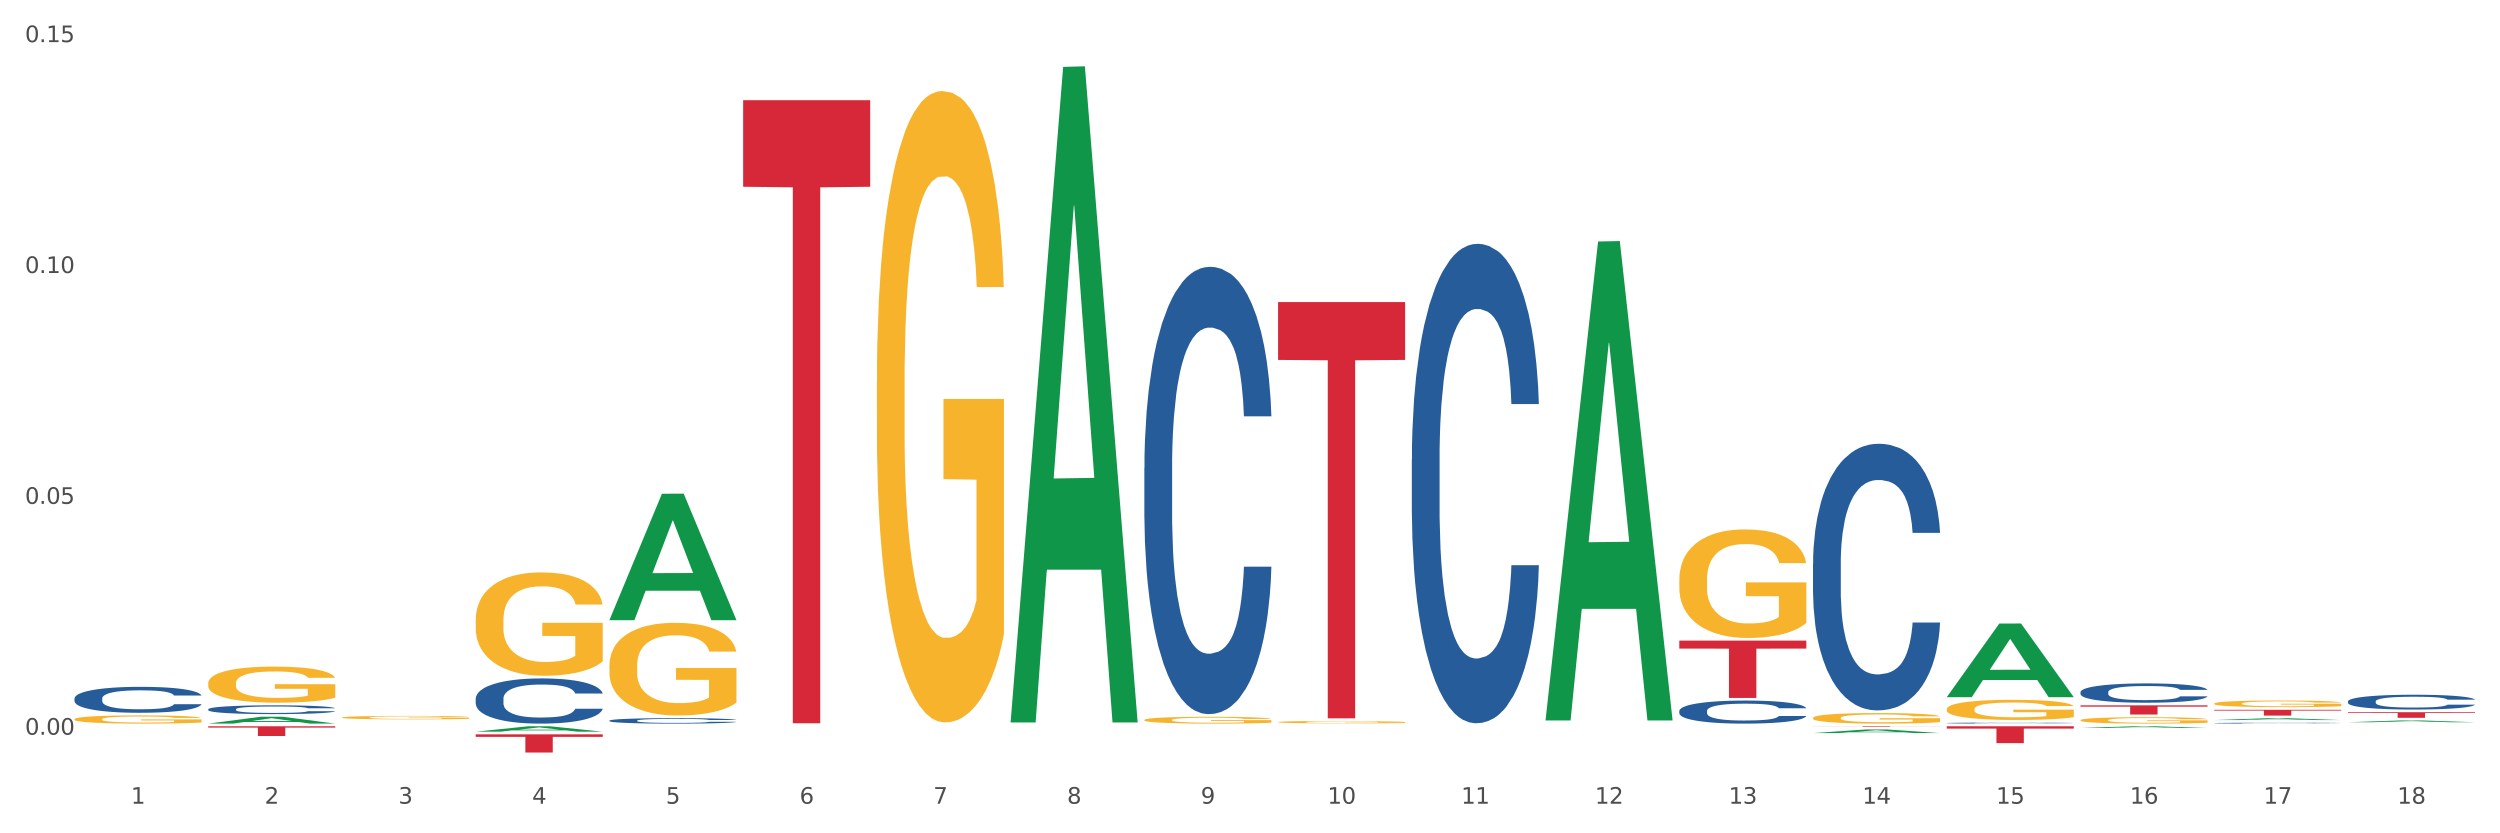 <?xml version="1.0" encoding="utf-8" standalone="no"?>
<!DOCTYPE svg PUBLIC "-//W3C//DTD SVG 1.1//EN"
  "http://www.w3.org/Graphics/SVG/1.1/DTD/svg11.dtd">
<svg xmlns:xlink="http://www.w3.org/1999/xlink" width="1080pt" height="360pt" viewBox="0 0 1080 360" xmlns="http://www.w3.org/2000/svg" version="1.1">
 <rect x="0" y="0" width="1080" height="360" fill="#333333" stroke="none"/>
 <defs>
  <style type="text/css">*{stroke-linejoin: round; stroke-linecap: butt}</style>
 </defs>
 <g id="figure_1">
  <g id="patch_1">
   <path d="M 0 360 
L 1080 360 
L 1080 0 
L 0 0 
z
" style="fill: #ffffff; stroke: #ffffff; stroke-linejoin: miter"/>
  </g>
  <g id="axes_1">
   <g id="matplotlib.axis_1">
    <g id="xtick_1">
     <g id="text_1">
      <!-- 1 -->
      <g style="fill: #4d4d4d" transform="translate(56.563 347.204) scale(0.096 -0.096)">
       <defs>
        <path id="DejaVuSans-31" d="M 794 531 
L 1825 531 
L 1825 4091 
L 703 3866 
L 703 4441 
L 1819 4666 
L 2450 4666 
L 2450 531 
L 3481 531 
L 3481 0 
L 794 0 
L 794 531 
z
" transform="scale(0.016)"/>
       </defs>
       <use xlink:href="#DejaVuSans-31"/>
      </g>
     </g>
    </g>
    <g id="xtick_2">
     <g id="text_2">
      <!-- 2 -->
      <g style="fill: #4d4d4d" transform="translate(114.336 347.204) scale(0.096 -0.096)">
       <defs>
        <path id="DejaVuSans-32" d="M 1228 531 
L 3431 531 
L 3431 0 
L 469 0 
L 469 531 
Q 828 903 1448 1529 
Q 2069 2156 2228 2338 
Q 2531 2678 2651 2914 
Q 2772 3150 2772 3378 
Q 2772 3750 2511 3984 
Q 2250 4219 1831 4219 
Q 1534 4219 1204 4116 
Q 875 4013 500 3803 
L 500 4441 
Q 881 4594 1212 4672 
Q 1544 4750 1819 4750 
Q 2544 4750 2975 4387 
Q 3406 4025 3406 3419 
Q 3406 3131 3298 2873 
Q 3191 2616 2906 2266 
Q 2828 2175 2409 1742 
Q 1991 1309 1228 531 
z
" transform="scale(0.016)"/>
       </defs>
       <use xlink:href="#DejaVuSans-32"/>
      </g>
     </g>
    </g>
    <g id="xtick_3">
     <g id="text_3">
      <!-- 3 -->
      <g style="fill: #4d4d4d" transform="translate(172.109 347.204) scale(0.096 -0.096)">
       <defs>
        <path id="DejaVuSans-33" d="M 2597 2516 
Q 3050 2419 3304 2112 
Q 3559 1806 3559 1356 
Q 3559 666 3084 287 
Q 2609 -91 1734 -91 
Q 1441 -91 1130 -33 
Q 819 25 488 141 
L 488 750 
Q 750 597 1062 519 
Q 1375 441 1716 441 
Q 2309 441 2620 675 
Q 2931 909 2931 1356 
Q 2931 1769 2642 2001 
Q 2353 2234 1838 2234 
L 1294 2234 
L 1294 2753 
L 1863 2753 
Q 2328 2753 2575 2939 
Q 2822 3125 2822 3475 
Q 2822 3834 2567 4026 
Q 2313 4219 1838 4219 
Q 1578 4219 1281 4162 
Q 984 4106 628 3988 
L 628 4550 
Q 988 4650 1302 4700 
Q 1616 4750 1894 4750 
Q 2613 4750 3031 4423 
Q 3450 4097 3450 3541 
Q 3450 3153 3228 2886 
Q 3006 2619 2597 2516 
z
" transform="scale(0.016)"/>
       </defs>
       <use xlink:href="#DejaVuSans-33"/>
      </g>
     </g>
    </g>
    <g id="xtick_4">
     <g id="text_4">
      <!-- 4 -->
      <g style="fill: #4d4d4d" transform="translate(229.882 347.204) scale(0.096 -0.096)">
       <defs>
        <path id="DejaVuSans-34" d="M 2419 4116 
L 825 1625 
L 2419 1625 
L 2419 4116 
z
M 2253 4666 
L 3047 4666 
L 3047 1625 
L 3713 1625 
L 3713 1100 
L 3047 1100 
L 3047 0 
L 2419 0 
L 2419 1100 
L 313 1100 
L 313 1709 
L 2253 4666 
z
" transform="scale(0.016)"/>
       </defs>
       <use xlink:href="#DejaVuSans-34"/>
      </g>
     </g>
    </g>
    <g id="xtick_5">
     <g id="text_5">
      <!-- 5 -->
      <g style="fill: #4d4d4d" transform="translate(287.655 347.204) scale(0.096 -0.096)">
       <defs>
        <path id="DejaVuSans-35" d="M 691 4666 
L 3169 4666 
L 3169 4134 
L 1269 4134 
L 1269 2991 
Q 1406 3038 1543 3061 
Q 1681 3084 1819 3084 
Q 2600 3084 3056 2656 
Q 3513 2228 3513 1497 
Q 3513 744 3044 326 
Q 2575 -91 1722 -91 
Q 1428 -91 1123 -41 
Q 819 9 494 109 
L 494 744 
Q 775 591 1075 516 
Q 1375 441 1709 441 
Q 2250 441 2565 725 
Q 2881 1009 2881 1497 
Q 2881 1984 2565 2268 
Q 2250 2553 1709 2553 
Q 1456 2553 1204 2497 
Q 953 2441 691 2322 
L 691 4666 
z
" transform="scale(0.016)"/>
       </defs>
       <use xlink:href="#DejaVuSans-35"/>
      </g>
     </g>
    </g>
    <g id="xtick_6">
     <g id="text_6">
      <!-- 6 -->
      <g style="fill: #4d4d4d" transform="translate(345.428 347.204) scale(0.096 -0.096)">
       <defs>
        <path id="DejaVuSans-36" d="M 2113 2584 
Q 1688 2584 1439 2293 
Q 1191 2003 1191 1497 
Q 1191 994 1439 701 
Q 1688 409 2113 409 
Q 2538 409 2786 701 
Q 3034 994 3034 1497 
Q 3034 2003 2786 2293 
Q 2538 2584 2113 2584 
z
M 3366 4563 
L 3366 3988 
Q 3128 4100 2886 4159 
Q 2644 4219 2406 4219 
Q 1781 4219 1451 3797 
Q 1122 3375 1075 2522 
Q 1259 2794 1537 2939 
Q 1816 3084 2150 3084 
Q 2853 3084 3261 2657 
Q 3669 2231 3669 1497 
Q 3669 778 3244 343 
Q 2819 -91 2113 -91 
Q 1303 -91 875 529 
Q 447 1150 447 2328 
Q 447 3434 972 4092 
Q 1497 4750 2381 4750 
Q 2619 4750 2861 4703 
Q 3103 4656 3366 4563 
z
" transform="scale(0.016)"/>
       </defs>
       <use xlink:href="#DejaVuSans-36"/>
      </g>
     </g>
    </g>
    <g id="xtick_7">
     <g id="text_7">
      <!-- 7 -->
      <g style="fill: #4d4d4d" transform="translate(403.201 347.204) scale(0.096 -0.096)">
       <defs>
        <path id="DejaVuSans-37" d="M 525 4666 
L 3525 4666 
L 3525 4397 
L 1831 0 
L 1172 0 
L 2766 4134 
L 525 4134 
L 525 4666 
z
" transform="scale(0.016)"/>
       </defs>
       <use xlink:href="#DejaVuSans-37"/>
      </g>
     </g>
    </g>
    <g id="xtick_8">
     <g id="text_8">
      <!-- 8 -->
      <g style="fill: #4d4d4d" transform="translate(460.974 347.204) scale(0.096 -0.096)">
       <defs>
        <path id="DejaVuSans-38" d="M 2034 2216 
Q 1584 2216 1326 1975 
Q 1069 1734 1069 1313 
Q 1069 891 1326 650 
Q 1584 409 2034 409 
Q 2484 409 2743 651 
Q 3003 894 3003 1313 
Q 3003 1734 2745 1975 
Q 2488 2216 2034 2216 
z
M 1403 2484 
Q 997 2584 770 2862 
Q 544 3141 544 3541 
Q 544 4100 942 4425 
Q 1341 4750 2034 4750 
Q 2731 4750 3128 4425 
Q 3525 4100 3525 3541 
Q 3525 3141 3298 2862 
Q 3072 2584 2669 2484 
Q 3125 2378 3379 2068 
Q 3634 1759 3634 1313 
Q 3634 634 3220 271 
Q 2806 -91 2034 -91 
Q 1263 -91 848 271 
Q 434 634 434 1313 
Q 434 1759 690 2068 
Q 947 2378 1403 2484 
z
M 1172 3481 
Q 1172 3119 1398 2916 
Q 1625 2713 2034 2713 
Q 2441 2713 2670 2916 
Q 2900 3119 2900 3481 
Q 2900 3844 2670 4047 
Q 2441 4250 2034 4250 
Q 1625 4250 1398 4047 
Q 1172 3844 1172 3481 
z
" transform="scale(0.016)"/>
       </defs>
       <use xlink:href="#DejaVuSans-38"/>
      </g>
     </g>
    </g>
    <g id="xtick_9">
     <g id="text_9">
      <!-- 9 -->
      <g style="fill: #4d4d4d" transform="translate(518.747 347.204) scale(0.096 -0.096)">
       <defs>
        <path id="DejaVuSans-39" d="M 703 97 
L 703 672 
Q 941 559 1184 500 
Q 1428 441 1663 441 
Q 2288 441 2617 861 
Q 2947 1281 2994 2138 
Q 2813 1869 2534 1725 
Q 2256 1581 1919 1581 
Q 1219 1581 811 2004 
Q 403 2428 403 3163 
Q 403 3881 828 4315 
Q 1253 4750 1959 4750 
Q 2769 4750 3195 4129 
Q 3622 3509 3622 2328 
Q 3622 1225 3098 567 
Q 2575 -91 1691 -91 
Q 1453 -91 1209 -44 
Q 966 3 703 97 
z
M 1959 2075 
Q 2384 2075 2632 2365 
Q 2881 2656 2881 3163 
Q 2881 3666 2632 3958 
Q 2384 4250 1959 4250 
Q 1534 4250 1286 3958 
Q 1038 3666 1038 3163 
Q 1038 2656 1286 2365 
Q 1534 2075 1959 2075 
z
" transform="scale(0.016)"/>
       </defs>
       <use xlink:href="#DejaVuSans-39"/>
      </g>
     </g>
    </g>
    <g id="xtick_10">
     <g id="text_10">
      <!-- 10 -->
      <g style="fill: #4d4d4d" transform="translate(573.466 347.204) scale(0.096 -0.096)">
       <defs>
        <path id="DejaVuSans-30" d="M 2034 4250 
Q 1547 4250 1301 3770 
Q 1056 3291 1056 2328 
Q 1056 1369 1301 889 
Q 1547 409 2034 409 
Q 2525 409 2770 889 
Q 3016 1369 3016 2328 
Q 3016 3291 2770 3770 
Q 2525 4250 2034 4250 
z
M 2034 4750 
Q 2819 4750 3233 4129 
Q 3647 3509 3647 2328 
Q 3647 1150 3233 529 
Q 2819 -91 2034 -91 
Q 1250 -91 836 529 
Q 422 1150 422 2328 
Q 422 3509 836 4129 
Q 1250 4750 2034 4750 
z
" transform="scale(0.016)"/>
       </defs>
       <use xlink:href="#DejaVuSans-31"/>
       <use xlink:href="#DejaVuSans-30" transform="translate(63.623 0)"/>
      </g>
     </g>
    </g>
    <g id="xtick_11">
     <g id="text_11">
      <!-- 11 -->
      <g style="fill: #4d4d4d" transform="translate(631.239 347.204) scale(0.096 -0.096)">
       <use xlink:href="#DejaVuSans-31"/>
       <use xlink:href="#DejaVuSans-31" transform="translate(63.623 0)"/>
      </g>
     </g>
    </g>
    <g id="xtick_12">
     <g id="text_12">
      <!-- 12 -->
      <g style="fill: #4d4d4d" transform="translate(689.012 347.204) scale(0.096 -0.096)">
       <use xlink:href="#DejaVuSans-31"/>
       <use xlink:href="#DejaVuSans-32" transform="translate(63.623 0)"/>
      </g>
     </g>
    </g>
    <g id="xtick_13">
     <g id="text_13">
      <!-- 13 -->
      <g style="fill: #4d4d4d" transform="translate(746.785 347.204) scale(0.096 -0.096)">
       <use xlink:href="#DejaVuSans-31"/>
       <use xlink:href="#DejaVuSans-33" transform="translate(63.623 0)"/>
      </g>
     </g>
    </g>
    <g id="xtick_14">
     <g id="text_14">
      <!-- 14 -->
      <g style="fill: #4d4d4d" transform="translate(804.558 347.204) scale(0.096 -0.096)">
       <use xlink:href="#DejaVuSans-31"/>
       <use xlink:href="#DejaVuSans-34" transform="translate(63.623 0)"/>
      </g>
     </g>
    </g>
    <g id="xtick_15">
     <g id="text_15">
      <!-- 15 -->
      <g style="fill: #4d4d4d" transform="translate(862.331 347.204) scale(0.096 -0.096)">
       <use xlink:href="#DejaVuSans-31"/>
       <use xlink:href="#DejaVuSans-35" transform="translate(63.623 0)"/>
      </g>
     </g>
    </g>
    <g id="xtick_16">
     <g id="text_16">
      <!-- 16 -->
      <g style="fill: #4d4d4d" transform="translate(920.104 347.204) scale(0.096 -0.096)">
       <use xlink:href="#DejaVuSans-31"/>
       <use xlink:href="#DejaVuSans-36" transform="translate(63.623 0)"/>
      </g>
     </g>
    </g>
    <g id="xtick_17">
     <g id="text_17">
      <!-- 17 -->
      <g style="fill: #4d4d4d" transform="translate(977.877 347.204) scale(0.096 -0.096)">
       <use xlink:href="#DejaVuSans-31"/>
       <use xlink:href="#DejaVuSans-37" transform="translate(63.623 0)"/>
      </g>
     </g>
    </g>
    <g id="xtick_18">
     <g id="text_18">
      <!-- 18 -->
      <g style="fill: #4d4d4d" transform="translate(1035.65 347.204) scale(0.096 -0.096)">
       <use xlink:href="#DejaVuSans-31"/>
       <use xlink:href="#DejaVuSans-38" transform="translate(63.623 0)"/>
      </g>
     </g>
    </g>
    <g id="xtick_19"/>
    <g id="xtick_20"/>
    <g id="xtick_21"/>
    <g id="xtick_22"/>
    <g id="xtick_23"/>
    <g id="xtick_24"/>
    <g id="xtick_25"/>
    <g id="xtick_26"/>
    <g id="xtick_27"/>
    <g id="xtick_28"/>
    <g id="xtick_29"/>
    <g id="xtick_30"/>
    <g id="xtick_31"/>
    <g id="xtick_32"/>
    <g id="xtick_33"/>
    <g id="xtick_34"/>
    <g id="xtick_35"/>
   </g>
   <g id="matplotlib.axis_2">
    <g id="ytick_1">
     <g id="text_19">
      <!-- 0.00 -->
      <g style="fill: #4d4d4d" transform="translate(10.8 317.392) scale(0.096 -0.096)">
       <defs>
        <path id="DejaVuSans-2e" d="M 684 794 
L 1344 794 
L 1344 0 
L 684 0 
L 684 794 
z
" transform="scale(0.016)"/>
       </defs>
       <use xlink:href="#DejaVuSans-30"/>
       <use xlink:href="#DejaVuSans-2e" transform="translate(63.623 0)"/>
       <use xlink:href="#DejaVuSans-30" transform="translate(95.41 0)"/>
       <use xlink:href="#DejaVuSans-30" transform="translate(159.033 0)"/>
      </g>
     </g>
    </g>
    <g id="ytick_2">
     <g id="text_20">
      <!-- 0.05 -->
      <g style="fill: #4d4d4d" transform="translate(10.8 217.664) scale(0.096 -0.096)">
       <use xlink:href="#DejaVuSans-30"/>
       <use xlink:href="#DejaVuSans-2e" transform="translate(63.623 0)"/>
       <use xlink:href="#DejaVuSans-30" transform="translate(95.41 0)"/>
       <use xlink:href="#DejaVuSans-35" transform="translate(159.033 0)"/>
      </g>
     </g>
    </g>
    <g id="ytick_3">
     <g id="text_21">
      <!-- 0.10 -->
      <g style="fill: #4d4d4d" transform="translate(10.8 117.935) scale(0.096 -0.096)">
       <use xlink:href="#DejaVuSans-30"/>
       <use xlink:href="#DejaVuSans-2e" transform="translate(63.623 0)"/>
       <use xlink:href="#DejaVuSans-31" transform="translate(95.41 0)"/>
       <use xlink:href="#DejaVuSans-30" transform="translate(159.033 0)"/>
      </g>
     </g>
    </g>
    <g id="ytick_4">
     <g id="text_22">
      <!-- 0.15 -->
      <g style="fill: #4d4d4d" transform="translate(10.8 18.206) scale(0.096 -0.096)">
       <use xlink:href="#DejaVuSans-30"/>
       <use xlink:href="#DejaVuSans-2e" transform="translate(63.623 0)"/>
       <use xlink:href="#DejaVuSans-31" transform="translate(95.41 0)"/>
       <use xlink:href="#DejaVuSans-35" transform="translate(159.033 0)"/>
      </g>
     </g>
    </g>
    <g id="ytick_5"/>
    <g id="ytick_6"/>
    <g id="ytick_7"/>
   </g>
   <g id="PolyCollection_1">
    <path d="M 89.948 312.599 
L 90.005 312.596 
L 112.637 309.637 
L 122.03 309.634 
L 144.832 312.605 
L 133.969 312.605 
L 129.046 311.913 
L 105.678 311.913 
L 105.508 311.924 
L 100.755 312.605 
L 89.948 312.605 
L 89.948 312.599 
L 108.62 311.5 
L 126.104 311.497 
L 117.447 310.267 
L 117.334 310.262 
L 117.22 310.27 
L 108.563 311.497 
L 108.62 311.5 
L 89.948 312.599 
z
" clip-path="url(#p0712377121)" style="fill: #109648"/>
    <path d="M 205.494 316.083 
L 205.551 316.081 
L 228.183 313.747 
L 237.576 313.745 
L 260.378 316.087 
L 249.515 316.087 
L 244.592 315.542 
L 221.224 315.542 
L 221.054 315.551 
L 216.301 316.087 
L 205.494 316.087 
L 205.494 316.083 
L 224.166 315.216 
L 241.65 315.214 
L 232.993 314.244 
L 232.88 314.24 
L 232.766 314.246 
L 224.109 315.214 
L 224.166 315.216 
L 205.494 316.083 
z
" clip-path="url(#p0712377121)" style="fill: #109648"/>
    <path d="M 725.451 276.754 
L 780.335 276.754 
L 780.335 280.193 
L 758.746 280.216 
L 758.746 301.499 
L 746.91 301.499 
L 746.91 280.216 
L 725.451 280.193 
L 725.451 276.777 
L 725.451 276.754 
z
" clip-path="url(#p0712377121)" style="fill: #d62839"/>
    <path d="M 783.224 313.745 
L 838.108 313.745 
L 838.108 313.78 
L 816.519 313.78 
L 816.519 313.997 
L 804.683 313.997 
L 804.683 313.78 
L 783.224 313.78 
L 783.224 313.745 
L 783.224 313.745 
z
" clip-path="url(#p0712377121)" style="fill: #d62839"/>
    <path d="M 840.997 313.745 
L 895.881 313.745 
L 895.881 314.758 
L 874.291 314.764 
L 874.291 321.031 
L 862.456 321.031 
L 862.456 314.764 
L 840.997 314.758 
L 840.997 313.752 
L 840.997 313.745 
z
" clip-path="url(#p0712377121)" style="fill: #d62839"/>
    <path d="M 898.77 311.11 
L 898.835 311.107 
L 898.835 311.016 
L 898.964 310.937 
L 899.612 310.747 
L 900.584 310.589 
L 901.297 310.506 
L 902.01 310.437 
L 902.852 310.369 
L 903.889 310.298 
L 905.768 310.194 
L 906.934 310.14 
L 908.36 310.084 
L 910.952 310.003 
L 912.831 309.957 
L 914.775 309.919 
L 917.95 309.874 
L 920.024 309.853 
L 922.227 309.838 
L 924.884 309.828 
L 926.892 309.826 
L 931.299 309.833 
L 935.057 309.856 
L 936.871 309.874 
L 939.204 309.904 
L 940.435 309.924 
L 942.444 309.965 
L 944.517 310.018 
L 945.943 310.064 
L 948.081 310.15 
L 949.701 310.237 
L 951.192 310.343 
L 951.969 310.417 
L 952.552 310.485 
L 953.071 310.564 
L 953.589 310.688 
L 941.926 310.688 
L 941.472 310.6 
L 940.759 310.516 
L 939.722 310.435 
L 938.815 310.384 
L 937.26 310.32 
L 935.834 310.28 
L 934.344 310.249 
L 932.53 310.224 
L 931.104 310.211 
L 929.095 310.201 
L 925.143 310.204 
L 922.486 310.224 
L 920.672 310.249 
L 919.505 310.272 
L 918.468 310.298 
L 917.302 310.333 
L 915.941 310.386 
L 914.969 310.435 
L 913.997 310.496 
L 913.22 310.556 
L 912.507 310.628 
L 911.924 310.704 
L 911.47 310.782 
L 911.081 310.879 
L 910.757 311.039 
L 910.757 311.386 
L 910.887 311.465 
L 911.211 311.569 
L 911.6 311.648 
L 912.248 311.742 
L 912.831 311.805 
L 913.933 311.897 
L 915.164 311.973 
L 916.136 312.021 
L 917.108 312.062 
L 918.792 312.117 
L 920.672 312.163 
L 922.292 312.191 
L 924.495 312.216 
L 925.985 312.226 
L 927.281 312.232 
L 930.456 312.232 
L 932.724 312.224 
L 935.251 312.206 
L 937.195 312.183 
L 938.815 312.155 
L 940.63 312.11 
L 941.796 312.067 
L 941.796 311.536 
L 927.54 311.534 
L 927.54 311.181 
L 953.654 311.181 
L 953.654 312.216 
L 952.552 312.27 
L 951.321 312.318 
L 950.025 312.361 
L 948.081 312.414 
L 945.749 312.465 
L 943.675 312.501 
L 941.472 312.531 
L 938.88 312.559 
L 935.51 312.584 
L 933.437 312.594 
L 930.845 312.602 
L 927.799 312.605 
L 925.143 312.6 
L 922.551 312.587 
L 919.829 312.564 
L 917.172 312.531 
L 915.164 312.498 
L 913.155 312.457 
L 911.017 312.404 
L 909.332 312.353 
L 908.036 312.308 
L 906.61 312.249 
L 905.055 312.173 
L 903.889 312.105 
L 902.852 312.034 
L 901.75 311.942 
L 900.973 311.864 
L 900.195 311.765 
L 899.742 311.691 
L 899.223 311.577 
L 898.835 311.417 
L 898.77 311.11 
z
" clip-path="url(#p0712377121)" style="fill: #f7b32b"/>
    <path d="M 783.224 310.15 
L 783.289 310.146 
L 783.289 309.996 
L 783.418 309.867 
L 784.066 309.554 
L 785.038 309.296 
L 785.751 309.158 
L 786.464 309.046 
L 787.306 308.933 
L 788.343 308.816 
L 790.222 308.646 
L 791.388 308.558 
L 792.814 308.466 
L 795.406 308.333 
L 797.285 308.258 
L 799.229 308.196 
L 802.404 308.121 
L 804.478 308.087 
L 806.681 308.062 
L 809.338 308.046 
L 811.346 308.041 
L 815.753 308.054 
L 819.511 308.091 
L 821.325 308.121 
L 823.658 308.171 
L 824.889 308.204 
L 826.898 308.271 
L 828.971 308.358 
L 830.397 308.433 
L 832.535 308.575 
L 834.155 308.716 
L 835.646 308.891 
L 836.423 309.012 
L 837.007 309.125 
L 837.525 309.254 
L 838.043 309.458 
L 826.38 309.458 
L 825.926 309.312 
L 825.213 309.175 
L 824.176 309.042 
L 823.269 308.958 
L 821.714 308.854 
L 820.288 308.787 
L 818.798 308.737 
L 816.984 308.696 
L 815.558 308.675 
L 813.549 308.658 
L 809.597 308.662 
L 806.94 308.696 
L 805.126 308.737 
L 803.959 308.775 
L 802.922 308.816 
L 801.756 308.875 
L 800.395 308.962 
L 799.423 309.042 
L 798.451 309.142 
L 797.674 309.242 
L 796.961 309.358 
L 796.378 309.483 
L 795.924 309.612 
L 795.535 309.771 
L 795.211 310.033 
L 795.211 310.604 
L 795.341 310.733 
L 795.665 310.904 
L 796.054 311.034 
L 796.702 311.188 
L 797.285 311.292 
L 798.387 311.442 
L 799.618 311.567 
L 800.59 311.646 
L 801.562 311.713 
L 803.246 311.805 
L 805.126 311.88 
L 806.746 311.925 
L 808.949 311.967 
L 810.439 311.984 
L 811.735 311.992 
L 814.91 311.992 
L 817.178 311.98 
L 819.705 311.95 
L 821.649 311.913 
L 823.269 311.867 
L 825.084 311.792 
L 826.25 311.721 
L 826.25 310.85 
L 811.994 310.846 
L 811.994 310.267 
L 838.108 310.267 
L 838.108 311.967 
L 837.007 312.055 
L 835.775 312.134 
L 834.479 312.205 
L 832.535 312.292 
L 830.203 312.375 
L 828.129 312.434 
L 825.926 312.484 
L 823.334 312.53 
L 819.964 312.571 
L 817.891 312.588 
L 815.299 312.6 
L 812.253 312.605 
L 809.597 312.596 
L 807.005 312.575 
L 804.283 312.538 
L 801.627 312.484 
L 799.618 312.43 
L 797.609 312.363 
L 795.471 312.275 
L 793.786 312.192 
L 792.49 312.117 
L 791.064 312.021 
L 789.509 311.896 
L 788.343 311.784 
L 787.306 311.667 
L 786.204 311.517 
L 785.427 311.388 
L 784.649 311.225 
L 784.196 311.104 
L 783.677 310.917 
L 783.289 310.654 
L 783.224 310.15 
z
" clip-path="url(#p0712377121)" style="fill: #f7b32b"/>
    <path d="M 898.77 304.716 
L 953.654 304.716 
L 953.654 305.268 
L 932.064 305.271 
L 932.064 308.685 
L 920.229 308.685 
L 920.229 305.271 
L 898.77 305.268 
L 898.77 304.72 
L 898.77 304.716 
z
" clip-path="url(#p0712377121)" style="fill: #d62839"/>
    <path d="M 840.997 306.349 
L 841.062 306.341 
L 841.062 306.055 
L 841.191 305.809 
L 841.839 305.213 
L 842.811 304.721 
L 843.524 304.459 
L 844.237 304.244 
L 845.079 304.03 
L 846.116 303.807 
L 847.995 303.482 
L 849.161 303.315 
L 850.587 303.14 
L 853.179 302.886 
L 855.058 302.743 
L 857.002 302.624 
L 860.177 302.481 
L 862.251 302.417 
L 864.454 302.37 
L 867.111 302.338 
L 869.119 302.33 
L 873.526 302.354 
L 877.284 302.425 
L 879.098 302.481 
L 881.431 302.576 
L 882.662 302.64 
L 884.671 302.767 
L 886.744 302.934 
L 888.17 303.077 
L 890.308 303.347 
L 891.928 303.617 
L 893.419 303.95 
L 894.196 304.181 
L 894.779 304.395 
L 895.298 304.641 
L 895.816 305.03 
L 884.153 305.03 
L 883.699 304.752 
L 882.986 304.49 
L 881.949 304.236 
L 881.042 304.077 
L 879.487 303.879 
L 878.061 303.752 
L 876.571 303.656 
L 874.757 303.577 
L 873.331 303.537 
L 871.322 303.505 
L 867.37 303.513 
L 864.713 303.577 
L 862.899 303.656 
L 861.732 303.728 
L 860.695 303.807 
L 859.529 303.918 
L 858.168 304.085 
L 857.196 304.236 
L 856.224 304.427 
L 855.447 304.617 
L 854.734 304.84 
L 854.151 305.078 
L 853.697 305.324 
L 853.308 305.626 
L 852.984 306.126 
L 852.984 307.214 
L 853.114 307.461 
L 853.438 307.786 
L 853.827 308.033 
L 854.475 308.326 
L 855.058 308.525 
L 856.16 308.811 
L 857.391 309.049 
L 858.363 309.2 
L 859.335 309.327 
L 861.019 309.502 
L 862.899 309.645 
L 864.519 309.732 
L 866.722 309.812 
L 868.212 309.843 
L 869.508 309.859 
L 872.683 309.859 
L 874.951 309.835 
L 877.478 309.78 
L 879.422 309.708 
L 881.042 309.621 
L 882.857 309.478 
L 884.023 309.343 
L 884.023 307.683 
L 869.767 307.675 
L 869.767 306.571 
L 895.881 306.571 
L 895.881 309.812 
L 894.779 309.978 
L 893.548 310.129 
L 892.252 310.264 
L 890.308 310.431 
L 887.976 310.59 
L 885.902 310.701 
L 883.699 310.796 
L 881.107 310.884 
L 877.737 310.963 
L 875.664 310.995 
L 873.072 311.019 
L 870.026 311.027 
L 867.37 311.011 
L 864.778 310.971 
L 862.056 310.9 
L 859.4 310.796 
L 857.391 310.693 
L 855.382 310.566 
L 853.244 310.399 
L 851.559 310.24 
L 850.263 310.097 
L 848.837 309.915 
L 847.282 309.677 
L 846.116 309.462 
L 845.079 309.24 
L 843.977 308.954 
L 843.2 308.708 
L 842.422 308.398 
L 841.969 308.168 
L 841.45 307.81 
L 841.062 307.31 
L 840.997 306.349 
z
" clip-path="url(#p0712377121)" style="fill: #f7b32b"/>
    <path d="M 494.359 311.016 
L 494.424 311.013 
L 494.424 310.916 
L 494.553 310.832 
L 495.201 310.63 
L 496.173 310.463 
L 496.886 310.374 
L 497.599 310.301 
L 498.441 310.228 
L 499.478 310.153 
L 501.357 310.042 
L 502.523 309.985 
L 503.949 309.926 
L 506.541 309.84 
L 508.42 309.791 
L 510.364 309.751 
L 513.539 309.702 
L 515.613 309.68 
L 517.816 309.664 
L 520.473 309.653 
L 522.481 309.651 
L 526.888 309.659 
L 530.646 309.683 
L 532.46 309.702 
L 534.793 309.734 
L 536.024 309.756 
L 538.033 309.799 
L 540.107 309.856 
L 541.532 309.904 
L 543.671 309.996 
L 545.29 310.088 
L 546.781 310.201 
L 547.558 310.279 
L 548.142 310.352 
L 548.66 310.436 
L 549.178 310.568 
L 537.515 310.568 
L 537.061 310.474 
L 536.348 310.385 
L 535.311 310.298 
L 534.404 310.244 
L 532.849 310.177 
L 531.424 310.134 
L 529.933 310.101 
L 528.119 310.074 
L 526.693 310.061 
L 524.685 310.05 
L 520.732 310.053 
L 518.075 310.074 
L 516.261 310.101 
L 515.094 310.126 
L 514.058 310.153 
L 512.891 310.19 
L 511.53 310.247 
L 510.558 310.298 
L 509.586 310.363 
L 508.809 310.428 
L 508.096 310.503 
L 507.513 310.584 
L 507.059 310.668 
L 506.671 310.77 
L 506.347 310.94 
L 506.347 311.31 
L 506.476 311.393 
L 506.8 311.504 
L 507.189 311.588 
L 507.837 311.687 
L 508.42 311.755 
L 509.522 311.852 
L 510.753 311.933 
L 511.725 311.984 
L 512.697 312.027 
L 514.382 312.087 
L 516.261 312.135 
L 517.881 312.165 
L 520.084 312.192 
L 521.574 312.203 
L 522.87 312.208 
L 526.045 312.208 
L 528.313 312.2 
L 530.84 312.181 
L 532.784 312.157 
L 534.404 312.127 
L 536.219 312.079 
L 537.385 312.033 
L 537.385 311.469 
L 523.129 311.466 
L 523.129 311.091 
L 549.243 311.091 
L 549.243 312.192 
L 548.142 312.249 
L 546.91 312.3 
L 545.614 312.346 
L 543.671 312.402 
L 541.338 312.456 
L 539.264 312.494 
L 537.061 312.526 
L 534.469 312.556 
L 531.1 312.583 
L 529.026 312.594 
L 526.434 312.602 
L 523.389 312.605 
L 520.732 312.599 
L 518.14 312.586 
L 515.418 312.561 
L 512.762 312.526 
L 510.753 312.491 
L 508.744 312.448 
L 506.606 312.392 
L 504.921 312.338 
L 503.625 312.289 
L 502.199 312.227 
L 500.644 312.146 
L 499.478 312.073 
L 498.441 311.998 
L 497.34 311.901 
L 496.562 311.817 
L 495.784 311.712 
L 495.331 311.634 
L 494.812 311.512 
L 494.424 311.342 
L 494.359 311.016 
z
" clip-path="url(#p0712377121)" style="fill: #f7b32b"/>
    <path d="M 552.132 311.937 
L 552.197 311.936 
L 552.197 311.902 
L 552.326 311.873 
L 552.974 311.803 
L 553.946 311.744 
L 554.659 311.713 
L 555.372 311.688 
L 556.214 311.662 
L 557.251 311.636 
L 559.13 311.597 
L 560.296 311.578 
L 561.722 311.557 
L 564.314 311.527 
L 566.193 311.51 
L 568.137 311.496 
L 571.312 311.479 
L 573.386 311.471 
L 575.589 311.466 
L 578.246 311.462 
L 580.254 311.461 
L 584.661 311.464 
L 588.419 311.472 
L 590.233 311.479 
L 592.566 311.49 
L 593.797 311.498 
L 595.806 311.513 
L 597.88 311.532 
L 599.305 311.549 
L 601.443 311.581 
L 603.063 311.613 
L 604.554 311.653 
L 605.331 311.68 
L 605.915 311.706 
L 606.433 311.735 
L 606.951 311.781 
L 595.288 311.781 
L 594.834 311.748 
L 594.121 311.717 
L 593.084 311.687 
L 592.177 311.668 
L 590.622 311.644 
L 589.197 311.629 
L 587.706 311.618 
L 585.892 311.609 
L 584.466 311.604 
L 582.458 311.6 
L 578.505 311.601 
L 575.848 311.609 
L 574.034 311.618 
L 572.867 311.627 
L 571.831 311.636 
L 570.664 311.649 
L 569.303 311.669 
L 568.331 311.687 
L 567.359 311.709 
L 566.582 311.732 
L 565.869 311.758 
L 565.286 311.787 
L 564.832 311.816 
L 564.444 311.852 
L 564.12 311.911 
L 564.12 312.04 
L 564.249 312.069 
L 564.573 312.108 
L 564.962 312.137 
L 565.61 312.172 
L 566.193 312.195 
L 567.295 312.229 
L 568.526 312.257 
L 569.498 312.275 
L 570.47 312.29 
L 572.155 312.311 
L 574.034 312.328 
L 575.654 312.338 
L 577.857 312.348 
L 579.347 312.351 
L 580.643 312.353 
L 583.818 312.353 
L 586.086 312.351 
L 588.613 312.344 
L 590.557 312.335 
L 592.177 312.325 
L 593.992 312.308 
L 595.158 312.292 
L 595.158 312.095 
L 580.902 312.094 
L 580.902 311.964 
L 607.016 311.964 
L 607.016 312.348 
L 605.915 312.367 
L 604.683 312.385 
L 603.387 312.401 
L 601.443 312.421 
L 599.111 312.44 
L 597.037 312.453 
L 594.834 312.464 
L 592.242 312.475 
L 588.873 312.484 
L 586.799 312.488 
L 584.207 312.491 
L 581.162 312.492 
L 578.505 312.49 
L 575.913 312.485 
L 573.191 312.477 
L 570.535 312.464 
L 568.526 312.452 
L 566.517 312.437 
L 564.379 312.417 
L 562.694 312.399 
L 561.398 312.382 
L 559.972 312.36 
L 558.417 312.332 
L 557.251 312.306 
L 556.214 312.28 
L 555.113 312.246 
L 554.335 312.217 
L 553.557 312.18 
L 553.104 312.153 
L 552.585 312.11 
L 552.197 312.051 
L 552.132 311.937 
z
" clip-path="url(#p0712377121)" style="fill: #f7b32b"/>
    <path d="M 725.451 250.386 
L 725.516 250.343 
L 725.516 248.801 
L 725.645 247.473 
L 726.293 244.261 
L 727.265 241.606 
L 727.978 240.192 
L 728.691 239.036 
L 729.533 237.879 
L 730.57 236.68 
L 732.449 234.924 
L 733.615 234.024 
L 735.041 233.082 
L 737.633 231.711 
L 739.512 230.941 
L 741.456 230.298 
L 744.631 229.527 
L 746.705 229.184 
L 748.908 228.927 
L 751.565 228.756 
L 753.573 228.713 
L 757.98 228.842 
L 761.738 229.227 
L 763.552 229.527 
L 765.885 230.041 
L 767.116 230.384 
L 769.125 231.069 
L 771.199 231.968 
L 772.624 232.739 
L 774.762 234.196 
L 776.382 235.652 
L 777.873 237.451 
L 778.65 238.693 
L 779.234 239.849 
L 779.752 241.177 
L 780.27 243.276 
L 768.607 243.276 
L 768.153 241.777 
L 767.44 240.363 
L 766.403 238.993 
L 765.496 238.136 
L 763.941 237.065 
L 762.516 236.38 
L 761.025 235.866 
L 759.211 235.438 
L 757.785 235.224 
L 755.776 235.052 
L 751.824 235.095 
L 749.167 235.438 
L 747.353 235.866 
L 746.186 236.252 
L 745.15 236.68 
L 743.983 237.28 
L 742.622 238.179 
L 741.65 238.993 
L 740.678 240.021 
L 739.901 241.049 
L 739.188 242.248 
L 738.605 243.533 
L 738.151 244.861 
L 737.762 246.488 
L 737.438 249.187 
L 737.438 255.055 
L 737.568 256.382 
L 737.892 258.138 
L 738.281 259.466 
L 738.929 261.051 
L 739.512 262.122 
L 740.614 263.664 
L 741.845 264.949 
L 742.817 265.762 
L 743.789 266.448 
L 745.474 267.39 
L 747.353 268.161 
L 748.973 268.632 
L 751.176 269.061 
L 752.666 269.232 
L 753.962 269.317 
L 757.137 269.317 
L 759.405 269.189 
L 761.932 268.889 
L 763.876 268.504 
L 765.496 268.033 
L 767.311 267.262 
L 768.477 266.533 
L 768.477 257.582 
L 754.221 257.539 
L 754.221 251.585 
L 780.335 251.585 
L 780.335 269.061 
L 779.234 269.96 
L 778.002 270.774 
L 776.706 271.502 
L 774.762 272.401 
L 772.43 273.258 
L 770.356 273.858 
L 768.153 274.372 
L 765.561 274.843 
L 762.192 275.271 
L 760.118 275.442 
L 757.526 275.571 
L 754.48 275.614 
L 751.824 275.528 
L 749.232 275.314 
L 746.51 274.928 
L 743.854 274.372 
L 741.845 273.815 
L 739.836 273.129 
L 737.698 272.23 
L 736.013 271.373 
L 734.717 270.602 
L 733.291 269.617 
L 731.736 268.332 
L 730.57 267.176 
L 729.533 265.977 
L 728.431 264.435 
L 727.654 263.107 
L 726.876 261.437 
L 726.423 260.194 
L 725.904 258.267 
L 725.516 255.569 
L 725.451 250.386 
z
" clip-path="url(#p0712377121)" style="fill: #f7b32b"/>
    <path d="M 956.543 303.946 
L 956.607 303.944 
L 956.607 303.85 
L 956.737 303.769 
L 957.385 303.573 
L 958.357 303.411 
L 959.07 303.325 
L 959.783 303.254 
L 960.625 303.184 
L 961.662 303.111 
L 963.541 303.003 
L 964.707 302.949 
L 966.133 302.891 
L 968.725 302.808 
L 970.604 302.761 
L 972.548 302.721 
L 975.723 302.674 
L 977.797 302.653 
L 980 302.638 
L 982.656 302.627 
L 984.665 302.625 
L 989.072 302.633 
L 992.83 302.656 
L 994.644 302.674 
L 996.977 302.706 
L 998.208 302.727 
L 1000.217 302.768 
L 1002.29 302.823 
L 1003.716 302.87 
L 1005.854 302.959 
L 1007.474 303.048 
L 1008.965 303.158 
L 1009.742 303.233 
L 1010.325 303.304 
L 1010.844 303.385 
L 1011.362 303.513 
L 999.698 303.513 
L 999.245 303.421 
L 998.532 303.335 
L 997.495 303.252 
L 996.588 303.199 
L 995.033 303.134 
L 993.607 303.092 
L 992.117 303.061 
L 990.303 303.035 
L 988.877 303.022 
L 986.868 303.011 
L 982.916 303.014 
L 980.259 303.035 
L 978.445 303.061 
L 977.278 303.084 
L 976.241 303.111 
L 975.075 303.147 
L 973.714 303.202 
L 972.742 303.252 
L 971.77 303.314 
L 970.993 303.377 
L 970.28 303.45 
L 969.697 303.529 
L 969.243 303.609 
L 968.854 303.709 
L 968.53 303.873 
L 968.53 304.231 
L 968.66 304.312 
L 968.984 304.419 
L 969.373 304.5 
L 970.021 304.597 
L 970.604 304.662 
L 971.706 304.756 
L 972.937 304.835 
L 973.909 304.884 
L 974.881 304.926 
L 976.565 304.983 
L 978.445 305.031 
L 980.065 305.059 
L 982.268 305.085 
L 983.758 305.096 
L 985.054 305.101 
L 988.229 305.101 
L 990.497 305.093 
L 993.024 305.075 
L 994.968 305.051 
L 996.588 305.023 
L 998.403 304.976 
L 999.569 304.931 
L 999.569 304.385 
L 985.313 304.383 
L 985.313 304.02 
L 1011.427 304.02 
L 1011.427 305.085 
L 1010.325 305.14 
L 1009.094 305.19 
L 1007.798 305.234 
L 1005.854 305.289 
L 1003.522 305.341 
L 1001.448 305.378 
L 999.245 305.409 
L 996.653 305.438 
L 993.283 305.464 
L 991.21 305.475 
L 988.618 305.482 
L 985.572 305.485 
L 982.916 305.48 
L 980.324 305.467 
L 977.602 305.443 
L 974.945 305.409 
L 972.937 305.375 
L 970.928 305.334 
L 968.79 305.279 
L 967.105 305.226 
L 965.809 305.179 
L 964.383 305.119 
L 962.828 305.041 
L 961.662 304.97 
L 960.625 304.897 
L 959.523 304.803 
L 958.746 304.722 
L 957.968 304.62 
L 957.515 304.545 
L 956.996 304.427 
L 956.607 304.263 
L 956.543 303.946 
z
" clip-path="url(#p0712377121)" style="fill: #f7b32b"/>
    <path d="M 263.267 311.302 
L 263.332 311.3 
L 263.332 311.239 
L 263.526 311.157 
L 264.24 311.006 
L 265.148 310.891 
L 266.705 310.757 
L 267.549 310.701 
L 268.652 310.639 
L 270.922 310.537 
L 273.517 310.451 
L 275.334 310.403 
L 276.696 310.373 
L 279.745 310.319 
L 281.497 310.295 
L 283.313 310.276 
L 284.87 310.263 
L 287.465 310.248 
L 289.541 310.241 
L 291.942 310.239 
L 293.953 310.241 
L 296.613 310.25 
L 300.505 310.276 
L 301.997 310.291 
L 304.008 310.317 
L 306.084 310.351 
L 307.771 310.386 
L 309.717 310.435 
L 311.729 310.5 
L 313.675 310.582 
L 315.037 310.658 
L 316.14 310.738 
L 317.113 310.835 
L 317.827 310.941 
L 318.151 311.03 
L 306.279 311.03 
L 305.955 310.95 
L 305.306 310.863 
L 304.657 310.805 
L 303.944 310.757 
L 302.841 310.703 
L 301.868 310.669 
L 300.246 310.628 
L 298.754 310.602 
L 297.521 310.587 
L 296.029 310.574 
L 292.85 310.561 
L 290.579 310.561 
L 289.152 310.565 
L 287.4 310.576 
L 285.908 310.591 
L 284.157 310.617 
L 282.794 310.645 
L 281.432 310.682 
L 280.653 310.708 
L 279.486 310.755 
L 278.707 310.794 
L 277.669 310.861 
L 277.085 310.909 
L 276.047 311.032 
L 275.593 311.123 
L 275.399 311.185 
L 275.269 311.254 
L 275.269 311.591 
L 275.658 311.743 
L 275.982 311.807 
L 276.501 311.881 
L 277.475 311.976 
L 278.902 312.069 
L 280.394 312.136 
L 281.627 312.177 
L 282.794 312.207 
L 283.962 312.231 
L 285.389 312.252 
L 286.557 312.265 
L 288.309 312.278 
L 290.385 312.285 
L 292.007 312.285 
L 295.315 312.274 
L 296.807 312.263 
L 298.235 312.248 
L 299.792 312.224 
L 301.024 312.198 
L 301.738 312.179 
L 302.906 312.138 
L 303.814 312.095 
L 304.592 312.045 
L 305.111 312.002 
L 305.695 311.937 
L 306.149 311.864 
L 306.279 311.825 
L 318.151 311.825 
L 317.892 311.902 
L 317.438 311.978 
L 316.529 312.08 
L 315.816 312.138 
L 314.713 312.209 
L 313.545 312.27 
L 311.923 312.337 
L 310.431 312.386 
L 308.874 312.43 
L 307.187 312.469 
L 304.138 312.523 
L 303.035 312.538 
L 300.7 312.564 
L 298.883 312.579 
L 296.223 312.594 
L 293.499 312.602 
L 290.644 312.605 
L 288.114 312.6 
L 285.324 312.587 
L 283.573 312.574 
L 281.627 312.555 
L 279.356 312.525 
L 277.215 312.488 
L 275.204 312.445 
L 273.323 312.395 
L 271.571 312.339 
L 269.3 312.246 
L 267.614 312.155 
L 266.381 312.071 
L 265.538 312 
L 264.694 311.909 
L 264.24 311.846 
L 263.526 311.695 
L 263.267 311.555 
L 263.267 311.302 
z
" clip-path="url(#p0712377121)" style="fill: #255c99"/>
    <path d="M 956.543 306.625 
L 1011.427 306.625 
L 1011.427 306.974 
L 989.837 306.976 
L 989.837 309.134 
L 978.002 309.134 
L 978.002 306.976 
L 956.543 306.974 
L 956.543 306.628 
L 956.543 306.625 
z
" clip-path="url(#p0712377121)" style="fill: #d62839"/>
    <path d="M 1014.316 307.663 
L 1069.2 307.663 
L 1069.2 308.001 
L 1047.61 308.003 
L 1047.61 310.091 
L 1035.775 310.091 
L 1035.775 308.003 
L 1014.316 308.001 
L 1014.316 307.665 
L 1014.316 307.663 
z
" clip-path="url(#p0712377121)" style="fill: #d62839"/>
    <path d="M 32.175 301.747 
L 32.24 301.737 
L 32.24 301.451 
L 32.434 301.062 
L 33.148 300.345 
L 34.056 299.803 
L 35.613 299.168 
L 36.457 298.902 
L 37.56 298.605 
L 39.83 298.124 
L 42.425 297.715 
L 44.242 297.49 
L 45.604 297.347 
L 48.653 297.091 
L 50.405 296.978 
L 52.221 296.886 
L 53.778 296.825 
L 56.373 296.753 
L 58.449 296.722 
L 60.85 296.712 
L 62.861 296.722 
L 65.521 296.763 
L 69.413 296.886 
L 70.905 296.958 
L 72.917 297.08 
L 74.993 297.244 
L 76.679 297.408 
L 78.626 297.643 
L 80.637 297.95 
L 82.583 298.339 
L 83.945 298.698 
L 85.048 299.076 
L 86.021 299.537 
L 86.735 300.038 
L 87.059 300.458 
L 75.187 300.458 
L 74.863 300.079 
L 74.214 299.67 
L 73.565 299.393 
L 72.852 299.168 
L 71.749 298.912 
L 70.776 298.749 
L 69.154 298.554 
L 67.662 298.431 
L 66.429 298.36 
L 64.937 298.298 
L 61.758 298.237 
L 59.487 298.237 
L 58.06 298.257 
L 56.309 298.309 
L 54.816 298.38 
L 53.065 298.503 
L 51.702 298.636 
L 50.34 298.81 
L 49.562 298.933 
L 48.394 299.158 
L 47.615 299.342 
L 46.577 299.66 
L 45.993 299.885 
L 44.955 300.468 
L 44.501 300.898 
L 44.307 301.195 
L 44.177 301.522 
L 44.177 303.119 
L 44.566 303.835 
L 44.891 304.142 
L 45.41 304.49 
L 46.383 304.941 
L 47.81 305.381 
L 49.302 305.698 
L 50.535 305.893 
L 51.702 306.036 
L 52.87 306.148 
L 54.297 306.251 
L 55.465 306.312 
L 57.217 306.374 
L 59.293 306.404 
L 60.915 306.404 
L 64.223 306.353 
L 65.715 306.302 
L 67.143 306.23 
L 68.7 306.118 
L 69.932 305.995 
L 70.646 305.903 
L 71.814 305.708 
L 72.722 305.504 
L 73.5 305.268 
L 74.019 305.064 
L 74.603 304.757 
L 75.057 304.409 
L 75.187 304.224 
L 87.059 304.224 
L 86.8 304.593 
L 86.346 304.951 
L 85.437 305.432 
L 84.724 305.708 
L 83.621 306.046 
L 82.453 306.333 
L 80.831 306.65 
L 79.339 306.885 
L 77.782 307.09 
L 76.095 307.274 
L 73.046 307.53 
L 71.943 307.602 
L 69.608 307.725 
L 67.791 307.796 
L 65.132 307.868 
L 62.407 307.909 
L 59.552 307.919 
L 57.022 307.899 
L 54.233 307.837 
L 52.481 307.776 
L 50.535 307.684 
L 48.264 307.54 
L 46.123 307.366 
L 44.112 307.162 
L 42.231 306.926 
L 40.479 306.66 
L 38.208 306.22 
L 36.522 305.79 
L 35.289 305.391 
L 34.446 305.053 
L 33.602 304.623 
L 33.148 304.327 
L 32.434 303.61 
L 32.175 302.945 
L 32.175 301.747 
z
" clip-path="url(#p0712377121)" style="fill: #255c99"/>
    <path d="M 89.948 306.405 
L 90.013 306.401 
L 90.013 306.304 
L 90.207 306.172 
L 90.921 305.93 
L 91.829 305.746 
L 93.386 305.531 
L 94.23 305.441 
L 95.333 305.341 
L 97.603 305.178 
L 100.198 305.039 
L 102.015 304.963 
L 103.377 304.915 
L 106.426 304.828 
L 108.178 304.79 
L 109.994 304.759 
L 111.551 304.738 
L 114.146 304.714 
L 116.222 304.703 
L 118.623 304.7 
L 120.634 304.703 
L 123.294 304.717 
L 127.186 304.759 
L 128.678 304.783 
L 130.69 304.824 
L 132.766 304.88 
L 134.452 304.935 
L 136.399 305.015 
L 138.41 305.119 
L 140.356 305.251 
L 141.718 305.372 
L 142.821 305.5 
L 143.794 305.656 
L 144.508 305.826 
L 144.832 305.968 
L 132.96 305.968 
L 132.636 305.84 
L 131.987 305.701 
L 131.338 305.608 
L 130.625 305.531 
L 129.522 305.445 
L 128.549 305.389 
L 126.927 305.323 
L 125.435 305.282 
L 124.202 305.258 
L 122.71 305.237 
L 119.531 305.216 
L 117.26 305.216 
L 115.833 305.223 
L 114.082 305.24 
L 112.589 305.265 
L 110.838 305.306 
L 109.475 305.351 
L 108.113 305.41 
L 107.335 305.452 
L 106.167 305.528 
L 105.388 305.59 
L 104.35 305.698 
L 103.766 305.774 
L 102.728 305.971 
L 102.274 306.117 
L 102.08 306.217 
L 101.95 306.328 
L 101.95 306.869 
L 102.339 307.111 
L 102.663 307.215 
L 103.183 307.333 
L 104.156 307.486 
L 105.583 307.635 
L 107.075 307.742 
L 108.308 307.808 
L 109.475 307.856 
L 110.643 307.894 
L 112.07 307.929 
L 113.238 307.95 
L 114.99 307.971 
L 117.066 307.981 
L 118.688 307.981 
L 121.996 307.964 
L 123.488 307.946 
L 124.916 307.922 
L 126.473 307.884 
L 127.705 307.842 
L 128.419 307.811 
L 129.587 307.745 
L 130.495 307.676 
L 131.273 307.596 
L 131.792 307.527 
L 132.376 307.423 
L 132.83 307.305 
L 132.96 307.243 
L 144.832 307.243 
L 144.573 307.368 
L 144.119 307.489 
L 143.21 307.652 
L 142.497 307.745 
L 141.394 307.86 
L 140.226 307.957 
L 138.604 308.064 
L 137.112 308.144 
L 135.555 308.213 
L 133.868 308.276 
L 130.819 308.362 
L 129.716 308.386 
L 127.381 308.428 
L 125.564 308.452 
L 122.905 308.477 
L 120.18 308.49 
L 117.325 308.494 
L 114.795 308.487 
L 112.006 308.466 
L 110.254 308.445 
L 108.308 308.414 
L 106.037 308.366 
L 103.896 308.307 
L 101.885 308.237 
L 100.004 308.158 
L 98.252 308.068 
L 95.981 307.919 
L 94.295 307.773 
L 93.062 307.638 
L 92.219 307.524 
L 91.375 307.378 
L 90.921 307.278 
L 90.207 307.035 
L 89.948 306.81 
L 89.948 306.405 
z
" clip-path="url(#p0712377121)" style="fill: #255c99"/>
    <path d="M 436.586 311.569 
L 436.642 311.303 
L 459.275 28.904 
L 468.668 28.637 
L 491.47 312.101 
L 480.606 312.101 
L 475.684 246.093 
L 452.316 246.093 
L 452.146 247.158 
L 447.393 312.101 
L 436.586 312.101 
L 436.586 311.569 
L 455.258 206.701 
L 472.742 206.435 
L 464.085 89.056 
L 463.971 88.524 
L 463.858 89.323 
L 455.201 206.435 
L 455.258 206.701 
L 436.586 311.569 
z
" clip-path="url(#p0712377121)" style="fill: #109648"/>
    <path d="M 263.267 267.823 
L 263.324 267.771 
L 285.956 213.298 
L 295.349 213.247 
L 318.151 267.925 
L 307.288 267.925 
L 302.365 255.193 
L 278.997 255.193 
L 278.827 255.398 
L 274.074 267.925 
L 263.267 267.925 
L 263.267 267.823 
L 281.939 247.594 
L 299.423 247.543 
L 290.766 224.902 
L 290.653 224.799 
L 290.539 224.953 
L 281.882 247.543 
L 281.939 247.594 
L 263.267 267.823 
z
" clip-path="url(#p0712377121)" style="fill: #109648"/>
    <path d="M 898.77 314.504 
L 898.826 314.503 
L 921.459 313.746 
L 930.852 313.745 
L 953.654 314.506 
L 942.79 314.506 
L 937.868 314.328 
L 914.499 314.328 
L 914.33 314.331 
L 909.577 314.506 
L 898.77 314.506 
L 898.77 314.504 
L 917.442 314.223 
L 934.925 314.222 
L 926.268 313.907 
L 926.155 313.906 
L 926.042 313.908 
L 917.385 314.222 
L 917.442 314.223 
L 898.77 314.504 
z
" clip-path="url(#p0712377121)" style="fill: #109648"/>
    <path d="M 840.997 301.13 
L 841.053 301.1 
L 863.686 269.376 
L 873.079 269.346 
L 895.881 301.19 
L 885.017 301.19 
L 880.095 293.774 
L 856.726 293.774 
L 856.557 293.894 
L 851.804 301.19 
L 840.997 301.19 
L 840.997 301.13 
L 859.669 289.349 
L 877.152 289.319 
L 868.495 276.134 
L 868.382 276.074 
L 868.269 276.163 
L 859.612 289.319 
L 859.669 289.349 
L 840.997 301.13 
z
" clip-path="url(#p0712377121)" style="fill: #109648"/>
    <path d="M 783.224 316.697 
L 783.28 316.695 
L 805.913 315.139 
L 815.306 315.138 
L 838.108 316.699 
L 827.244 316.699 
L 822.322 316.336 
L 798.953 316.336 
L 798.784 316.342 
L 794.031 316.699 
L 783.224 316.699 
L 783.224 316.697 
L 801.896 316.119 
L 819.38 316.117 
L 810.722 315.47 
L 810.609 315.468 
L 810.496 315.472 
L 801.839 316.117 
L 801.896 316.119 
L 783.224 316.697 
z
" clip-path="url(#p0712377121)" style="fill: #109648"/>
    <path d="M 667.678 310.858 
L 667.734 310.663 
L 690.367 104.329 
L 699.76 104.134 
L 722.562 311.247 
L 711.698 311.247 
L 706.776 263.018 
L 683.408 263.018 
L 683.238 263.796 
L 678.485 311.247 
L 667.678 311.247 
L 667.678 310.858 
L 686.35 234.236 
L 703.834 234.042 
L 695.177 148.28 
L 695.063 147.891 
L 694.95 148.474 
L 686.293 234.042 
L 686.35 234.236 
L 667.678 310.858 
z
" clip-path="url(#p0712377121)" style="fill: #109648"/>
    <path d="M 956.543 311.072 
L 956.599 311.071 
L 979.232 310.276 
L 988.625 310.275 
L 1011.427 311.073 
L 1000.563 311.073 
L 995.641 310.887 
L 972.272 310.887 
L 972.103 310.89 
L 967.35 311.073 
L 956.543 311.073 
L 956.543 311.072 
L 975.215 310.776 
L 992.698 310.776 
L 984.041 310.445 
L 983.928 310.443 
L 983.815 310.446 
L 975.158 310.776 
L 975.215 310.776 
L 956.543 311.072 
z
" clip-path="url(#p0712377121)" style="fill: #109648"/>
    <path d="M 1014.316 312.012 
L 1014.372 312.011 
L 1037.005 311.232 
L 1046.398 311.232 
L 1069.2 312.014 
L 1058.336 312.014 
L 1053.414 311.832 
L 1030.045 311.832 
L 1029.876 311.834 
L 1025.123 312.014 
L 1014.316 312.014 
L 1014.316 312.012 
L 1032.988 311.723 
L 1050.471 311.722 
L 1041.814 311.398 
L 1041.701 311.397 
L 1041.588 311.399 
L 1032.931 311.722 
L 1032.988 311.723 
L 1014.316 312.012 
z
" clip-path="url(#p0712377121)" style="fill: #109648"/>
    <path d="M 205.494 267.918 
L 205.559 267.878 
L 205.559 266.41 
L 205.688 265.145 
L 206.336 262.087 
L 207.308 259.559 
L 208.021 258.213 
L 208.734 257.112 
L 209.576 256.011 
L 210.613 254.869 
L 212.492 253.197 
L 213.659 252.341 
L 215.084 251.444 
L 217.676 250.139 
L 219.555 249.405 
L 221.499 248.793 
L 224.674 248.059 
L 226.748 247.733 
L 228.951 247.488 
L 231.608 247.325 
L 233.616 247.285 
L 238.023 247.407 
L 241.781 247.774 
L 243.595 248.059 
L 245.928 248.549 
L 247.159 248.875 
L 249.168 249.527 
L 251.242 250.384 
L 252.667 251.118 
L 254.806 252.504 
L 256.426 253.891 
L 257.916 255.603 
L 258.694 256.786 
L 259.277 257.887 
L 259.795 259.151 
L 260.313 261.149 
L 248.65 261.149 
L 248.196 259.722 
L 247.483 258.376 
L 246.447 257.071 
L 245.539 256.256 
L 243.984 255.236 
L 242.559 254.584 
L 241.068 254.095 
L 239.254 253.687 
L 237.828 253.483 
L 235.82 253.32 
L 231.867 253.361 
L 229.21 253.687 
L 227.396 254.095 
L 226.229 254.462 
L 225.193 254.869 
L 224.026 255.44 
L 222.666 256.297 
L 221.694 257.071 
L 220.722 258.05 
L 219.944 259.029 
L 219.231 260.17 
L 218.648 261.394 
L 218.194 262.658 
L 217.806 264.208 
L 217.482 266.777 
L 217.482 272.363 
L 217.611 273.627 
L 217.935 275.299 
L 218.324 276.563 
L 218.972 278.072 
L 219.555 279.092 
L 220.657 280.56 
L 221.888 281.783 
L 222.86 282.558 
L 223.832 283.21 
L 225.517 284.107 
L 227.396 284.841 
L 229.016 285.29 
L 231.219 285.698 
L 232.709 285.861 
L 234.005 285.942 
L 237.18 285.942 
L 239.448 285.82 
L 241.975 285.535 
L 243.919 285.168 
L 245.539 284.719 
L 247.354 283.985 
L 248.52 283.292 
L 248.52 274.769 
L 234.264 274.728 
L 234.264 269.06 
L 260.378 269.06 
L 260.378 285.698 
L 259.277 286.554 
L 258.046 287.329 
L 256.75 288.022 
L 254.806 288.878 
L 252.473 289.694 
L 250.399 290.265 
L 248.196 290.754 
L 245.604 291.203 
L 242.235 291.611 
L 240.161 291.774 
L 237.569 291.896 
L 234.524 291.937 
L 231.867 291.855 
L 229.275 291.651 
L 226.553 291.284 
L 223.897 290.754 
L 221.888 290.224 
L 219.879 289.572 
L 217.741 288.715 
L 216.056 287.9 
L 214.76 287.166 
L 213.335 286.228 
L 211.779 285.004 
L 210.613 283.903 
L 209.576 282.762 
L 208.475 281.294 
L 207.697 280.03 
L 206.92 278.439 
L 206.466 277.257 
L 205.948 275.422 
L 205.559 272.853 
L 205.494 267.918 
z
" clip-path="url(#p0712377121)" style="fill: #f7b32b"/>
    <path d="M 147.721 309.965 
L 147.786 309.964 
L 147.786 309.915 
L 147.915 309.873 
L 148.563 309.771 
L 149.535 309.687 
L 150.248 309.642 
L 150.961 309.606 
L 151.803 309.569 
L 152.84 309.531 
L 154.719 309.476 
L 155.886 309.447 
L 157.311 309.417 
L 159.903 309.374 
L 161.782 309.35 
L 163.726 309.329 
L 166.901 309.305 
L 168.975 309.294 
L 171.178 309.286 
L 173.835 309.28 
L 175.844 309.279 
L 180.25 309.283 
L 184.008 309.295 
L 185.822 309.305 
L 188.155 309.321 
L 189.386 309.332 
L 191.395 309.354 
L 193.469 309.382 
L 194.894 309.406 
L 197.033 309.453 
L 198.653 309.499 
L 200.143 309.556 
L 200.921 309.595 
L 201.504 309.632 
L 202.022 309.674 
L 202.54 309.74 
L 190.877 309.74 
L 190.423 309.693 
L 189.71 309.648 
L 188.674 309.604 
L 187.766 309.577 
L 186.211 309.543 
L 184.786 309.522 
L 183.295 309.505 
L 181.481 309.492 
L 180.055 309.485 
L 178.047 309.48 
L 174.094 309.481 
L 171.437 309.492 
L 169.623 309.505 
L 168.456 309.518 
L 167.42 309.531 
L 166.253 309.55 
L 164.893 309.579 
L 163.921 309.604 
L 162.949 309.637 
L 162.171 309.669 
L 161.458 309.707 
L 160.875 309.748 
L 160.421 309.79 
L 160.033 309.842 
L 159.709 309.927 
L 159.709 310.113 
L 159.838 310.155 
L 160.162 310.21 
L 160.551 310.252 
L 161.199 310.303 
L 161.782 310.337 
L 162.884 310.385 
L 164.115 310.426 
L 165.087 310.452 
L 166.059 310.473 
L 167.744 310.503 
L 169.623 310.528 
L 171.243 310.543 
L 173.446 310.556 
L 174.936 310.562 
L 176.232 310.564 
L 179.407 310.564 
L 181.675 310.56 
L 184.203 310.551 
L 186.146 310.539 
L 187.766 310.524 
L 189.581 310.499 
L 190.747 310.476 
L 190.747 310.193 
L 176.491 310.191 
L 176.491 310.003 
L 202.605 310.003 
L 202.605 310.556 
L 201.504 310.585 
L 200.273 310.61 
L 198.977 310.633 
L 197.033 310.662 
L 194.7 310.689 
L 192.626 310.708 
L 190.423 310.724 
L 187.831 310.739 
L 184.462 310.753 
L 182.388 310.758 
L 179.796 310.762 
L 176.751 310.764 
L 174.094 310.761 
L 171.502 310.754 
L 168.78 310.742 
L 166.124 310.724 
L 164.115 310.707 
L 162.106 310.685 
L 159.968 310.656 
L 158.283 310.629 
L 156.987 310.605 
L 155.562 310.574 
L 154.006 310.533 
L 152.84 310.496 
L 151.803 310.459 
L 150.702 310.41 
L 149.924 310.368 
L 149.147 310.315 
L 148.693 310.276 
L 148.175 310.214 
L 147.786 310.129 
L 147.721 309.965 
z
" clip-path="url(#p0712377121)" style="fill: #f7b32b"/>
    <path d="M 378.813 165.373 
L 378.878 165.124 
L 378.878 156.156 
L 379.007 148.434 
L 379.655 129.75 
L 380.627 114.305 
L 381.34 106.085 
L 382.053 99.359 
L 382.895 92.633 
L 383.932 85.658 
L 385.811 75.444 
L 386.977 70.213 
L 388.403 64.732 
L 390.995 56.761 
L 392.874 52.277 
L 394.818 48.54 
L 397.993 44.056 
L 400.067 42.063 
L 402.27 40.569 
L 404.927 39.572 
L 406.935 39.323 
L 411.342 40.07 
L 415.1 42.312 
L 416.914 44.056 
L 419.247 47.046 
L 420.478 49.038 
L 422.487 53.024 
L 424.561 58.256 
L 425.986 62.74 
L 428.125 71.209 
L 429.745 79.679 
L 431.235 90.142 
L 432.012 97.366 
L 432.596 104.092 
L 433.114 111.814 
L 433.632 124.021 
L 421.969 124.021 
L 421.515 115.302 
L 420.802 107.081 
L 419.766 99.11 
L 418.858 94.127 
L 417.303 87.9 
L 415.878 83.914 
L 414.387 80.925 
L 412.573 78.433 
L 411.147 77.188 
L 409.139 76.191 
L 405.186 76.441 
L 402.529 78.433 
L 400.715 80.925 
L 399.548 83.167 
L 398.512 85.658 
L 397.345 89.145 
L 395.984 94.377 
L 395.013 99.11 
L 394.041 105.088 
L 393.263 111.067 
L 392.55 118.042 
L 391.967 125.515 
L 391.513 133.238 
L 391.125 142.704 
L 390.801 158.398 
L 390.801 192.526 
L 390.93 200.249 
L 391.254 210.462 
L 391.643 218.184 
L 392.291 227.402 
L 392.874 233.629 
L 393.976 242.597 
L 395.207 250.071 
L 396.179 254.804 
L 397.151 258.789 
L 398.836 264.27 
L 400.715 268.754 
L 402.335 271.494 
L 404.538 273.985 
L 406.028 274.982 
L 407.324 275.48 
L 410.499 275.48 
L 412.767 274.733 
L 415.294 272.989 
L 417.238 270.747 
L 418.858 268.007 
L 420.673 263.523 
L 421.839 259.288 
L 421.839 207.224 
L 407.583 206.975 
L 407.583 172.348 
L 433.697 172.348 
L 433.697 273.985 
L 432.596 279.217 
L 431.364 283.95 
L 430.068 288.185 
L 428.125 293.416 
L 425.792 298.398 
L 423.718 301.886 
L 421.515 304.875 
L 418.923 307.615 
L 415.554 310.106 
L 413.48 311.103 
L 410.888 311.85 
L 407.843 312.099 
L 405.186 311.601 
L 402.594 310.355 
L 399.872 308.113 
L 397.216 304.875 
L 395.207 301.637 
L 393.198 297.651 
L 391.06 292.419 
L 389.375 287.437 
L 388.079 282.953 
L 386.654 277.224 
L 385.098 269.75 
L 383.932 263.024 
L 382.895 256.049 
L 381.794 247.081 
L 381.016 239.359 
L 380.238 229.644 
L 379.785 222.419 
L 379.266 211.209 
L 378.878 195.515 
L 378.813 165.373 
z
" clip-path="url(#p0712377121)" style="fill: #f7b32b"/>
    <path d="M 263.267 287.565 
L 263.332 287.528 
L 263.332 286.212 
L 263.461 285.079 
L 264.109 282.337 
L 265.081 280.07 
L 265.794 278.864 
L 266.507 277.877 
L 267.349 276.889 
L 268.386 275.866 
L 270.265 274.367 
L 271.432 273.599 
L 272.857 272.795 
L 275.449 271.625 
L 277.328 270.967 
L 279.272 270.418 
L 282.447 269.76 
L 284.521 269.468 
L 286.724 269.249 
L 289.381 269.102 
L 291.389 269.066 
L 295.796 269.175 
L 299.554 269.504 
L 301.368 269.76 
L 303.701 270.199 
L 304.932 270.492 
L 306.941 271.076 
L 309.015 271.844 
L 310.44 272.502 
L 312.579 273.745 
L 314.199 274.988 
L 315.689 276.524 
L 316.466 277.584 
L 317.05 278.571 
L 317.568 279.705 
L 318.086 281.496 
L 306.423 281.496 
L 305.969 280.216 
L 305.256 279.01 
L 304.22 277.84 
L 303.312 277.109 
L 301.757 276.195 
L 300.332 275.61 
L 298.841 275.171 
L 297.027 274.806 
L 295.601 274.623 
L 293.593 274.477 
L 289.64 274.513 
L 286.983 274.806 
L 285.169 275.171 
L 284.002 275.5 
L 282.966 275.866 
L 281.799 276.378 
L 280.439 277.145 
L 279.467 277.84 
L 278.495 278.717 
L 277.717 279.595 
L 277.004 280.619 
L 276.421 281.715 
L 275.967 282.849 
L 275.579 284.238 
L 275.255 286.541 
L 275.255 291.55 
L 275.384 292.683 
L 275.708 294.182 
L 276.097 295.315 
L 276.745 296.668 
L 277.328 297.582 
L 278.43 298.898 
L 279.661 299.995 
L 280.633 300.69 
L 281.605 301.275 
L 283.29 302.079 
L 285.169 302.737 
L 286.789 303.139 
L 288.992 303.505 
L 290.482 303.651 
L 291.778 303.724 
L 294.953 303.724 
L 297.221 303.614 
L 299.748 303.359 
L 301.692 303.03 
L 303.312 302.627 
L 305.127 301.969 
L 306.293 301.348 
L 306.293 293.707 
L 292.037 293.67 
L 292.037 288.589 
L 318.151 288.589 
L 318.151 303.505 
L 317.05 304.273 
L 315.819 304.967 
L 314.523 305.589 
L 312.579 306.356 
L 310.246 307.088 
L 308.172 307.599 
L 305.969 308.038 
L 303.377 308.44 
L 300.008 308.806 
L 297.934 308.952 
L 295.342 309.062 
L 292.297 309.098 
L 289.64 309.025 
L 287.048 308.843 
L 284.326 308.513 
L 281.67 308.038 
L 279.661 307.563 
L 277.652 306.978 
L 275.514 306.21 
L 273.829 305.479 
L 272.533 304.821 
L 271.108 303.98 
L 269.552 302.883 
L 268.386 301.896 
L 267.349 300.873 
L 266.248 299.556 
L 265.47 298.423 
L 264.692 296.997 
L 264.239 295.937 
L 263.721 294.292 
L 263.332 291.989 
L 263.267 287.565 
z
" clip-path="url(#p0712377121)" style="fill: #f7b32b"/>
    <path d="M 89.948 295.176 
L 90.013 295.162 
L 90.013 294.65 
L 90.142 294.208 
L 90.79 293.141 
L 91.762 292.258 
L 92.475 291.789 
L 93.188 291.404 
L 94.03 291.02 
L 95.067 290.622 
L 96.946 290.038 
L 98.113 289.739 
L 99.538 289.426 
L 102.13 288.971 
L 104.009 288.714 
L 105.953 288.501 
L 109.128 288.245 
L 111.202 288.131 
L 113.405 288.045 
L 116.062 287.989 
L 118.071 287.974 
L 122.477 288.017 
L 126.235 288.145 
L 128.049 288.245 
L 130.382 288.416 
L 131.613 288.529 
L 133.622 288.757 
L 135.696 289.056 
L 137.121 289.312 
L 139.26 289.796 
L 140.88 290.28 
L 142.37 290.878 
L 143.148 291.291 
L 143.731 291.675 
L 144.249 292.116 
L 144.768 292.813 
L 133.104 292.813 
L 132.65 292.315 
L 131.937 291.846 
L 130.901 291.39 
L 129.993 291.106 
L 128.438 290.75 
L 127.013 290.522 
L 125.522 290.351 
L 123.708 290.209 
L 122.282 290.138 
L 120.274 290.081 
L 116.321 290.095 
L 113.664 290.209 
L 111.85 290.351 
L 110.684 290.479 
L 109.647 290.622 
L 108.48 290.821 
L 107.12 291.12 
L 106.148 291.39 
L 105.176 291.732 
L 104.398 292.073 
L 103.685 292.472 
L 103.102 292.899 
L 102.648 293.34 
L 102.26 293.881 
L 101.936 294.778 
L 101.936 296.728 
L 102.065 297.169 
L 102.389 297.752 
L 102.778 298.194 
L 103.426 298.72 
L 104.009 299.076 
L 105.111 299.588 
L 106.342 300.015 
L 107.314 300.286 
L 108.286 300.513 
L 109.971 300.827 
L 111.85 301.083 
L 113.47 301.239 
L 115.673 301.382 
L 117.163 301.439 
L 118.459 301.467 
L 121.634 301.467 
L 123.902 301.424 
L 126.43 301.325 
L 128.373 301.197 
L 129.993 301.04 
L 131.808 300.784 
L 132.974 300.542 
L 132.974 297.567 
L 118.719 297.553 
L 118.719 295.575 
L 144.832 295.575 
L 144.832 301.382 
L 143.731 301.681 
L 142.5 301.951 
L 141.204 302.193 
L 139.26 302.492 
L 136.927 302.776 
L 134.853 302.976 
L 132.65 303.147 
L 130.058 303.303 
L 126.689 303.445 
L 124.615 303.502 
L 122.023 303.545 
L 118.978 303.559 
L 116.321 303.531 
L 113.729 303.46 
L 111.007 303.332 
L 108.351 303.147 
L 106.342 302.962 
L 104.333 302.734 
L 102.195 302.435 
L 100.51 302.15 
L 99.214 301.894 
L 97.789 301.567 
L 96.233 301.14 
L 95.067 300.755 
L 94.03 300.357 
L 92.929 299.845 
L 92.151 299.403 
L 91.374 298.848 
L 90.92 298.435 
L 90.402 297.795 
L 90.013 296.898 
L 89.948 295.176 
z
" clip-path="url(#p0712377121)" style="fill: #f7b32b"/>
    <path d="M 32.175 310.698 
L 32.24 310.694 
L 32.24 310.578 
L 32.369 310.478 
L 33.017 310.235 
L 33.989 310.034 
L 34.702 309.927 
L 35.415 309.84 
L 36.257 309.752 
L 37.294 309.662 
L 39.173 309.529 
L 40.34 309.461 
L 41.765 309.39 
L 44.357 309.286 
L 46.236 309.228 
L 48.18 309.179 
L 51.355 309.121 
L 53.429 309.095 
L 55.632 309.076 
L 58.289 309.063 
L 60.298 309.059 
L 64.704 309.069 
L 68.462 309.098 
L 70.277 309.121 
L 72.609 309.16 
L 73.84 309.186 
L 75.849 309.238 
L 77.923 309.306 
L 79.348 309.364 
L 81.487 309.474 
L 83.107 309.584 
L 84.597 309.72 
L 85.375 309.814 
L 85.958 309.901 
L 86.476 310.002 
L 86.995 310.16 
L 75.331 310.16 
L 74.877 310.047 
L 74.164 309.94 
L 73.128 309.837 
L 72.22 309.772 
L 70.665 309.691 
L 69.24 309.639 
L 67.749 309.6 
L 65.935 309.568 
L 64.509 309.552 
L 62.501 309.539 
L 58.548 309.542 
L 55.891 309.568 
L 54.077 309.6 
L 52.911 309.629 
L 51.874 309.662 
L 50.707 309.707 
L 49.347 309.775 
L 48.375 309.837 
L 47.403 309.914 
L 46.625 309.992 
L 45.912 310.083 
L 45.329 310.18 
L 44.876 310.28 
L 44.487 310.403 
L 44.163 310.607 
L 44.163 311.051 
L 44.292 311.151 
L 44.616 311.284 
L 45.005 311.384 
L 45.653 311.504 
L 46.236 311.585 
L 47.338 311.701 
L 48.569 311.798 
L 49.541 311.86 
L 50.513 311.912 
L 52.198 311.983 
L 54.077 312.041 
L 55.697 312.077 
L 57.9 312.109 
L 59.39 312.122 
L 60.686 312.129 
L 63.861 312.129 
L 66.129 312.119 
L 68.657 312.096 
L 70.601 312.067 
L 72.22 312.032 
L 74.035 311.973 
L 75.201 311.918 
L 75.201 311.242 
L 60.946 311.238 
L 60.946 310.788 
L 87.059 310.788 
L 87.059 312.109 
L 85.958 312.177 
L 84.727 312.239 
L 83.431 312.294 
L 81.487 312.362 
L 79.154 312.427 
L 77.08 312.472 
L 74.877 312.511 
L 72.285 312.546 
L 68.916 312.579 
L 66.842 312.592 
L 64.25 312.601 
L 61.205 312.605 
L 58.548 312.598 
L 55.956 312.582 
L 53.235 312.553 
L 50.578 312.511 
L 48.569 312.469 
L 46.56 312.417 
L 44.422 312.349 
L 42.737 312.284 
L 41.441 312.226 
L 40.016 312.151 
L 38.46 312.054 
L 37.294 311.967 
L 36.257 311.876 
L 35.156 311.76 
L 34.378 311.659 
L 33.601 311.533 
L 33.147 311.439 
L 32.629 311.293 
L 32.24 311.089 
L 32.175 310.698 
z
" clip-path="url(#p0712377121)" style="fill: #f7b32b"/>
    <path d="M 205.494 301.851 
L 205.559 301.833 
L 205.559 301.334 
L 205.753 300.656 
L 206.467 299.408 
L 207.375 298.463 
L 208.932 297.357 
L 209.776 296.894 
L 210.879 296.376 
L 213.149 295.538 
L 215.744 294.825 
L 217.561 294.433 
L 218.923 294.183 
L 221.972 293.737 
L 223.724 293.541 
L 225.54 293.38 
L 227.097 293.273 
L 229.692 293.149 
L 231.768 293.095 
L 234.169 293.077 
L 236.18 293.095 
L 238.84 293.166 
L 242.732 293.38 
L 244.224 293.505 
L 246.236 293.719 
L 248.312 294.005 
L 249.998 294.29 
L 251.945 294.7 
L 253.956 295.235 
L 255.902 295.913 
L 257.264 296.537 
L 258.367 297.197 
L 259.34 297.999 
L 260.054 298.873 
L 260.378 299.604 
L 248.506 299.604 
L 248.182 298.944 
L 247.533 298.231 
L 246.884 297.75 
L 246.171 297.357 
L 245.068 296.911 
L 244.095 296.626 
L 242.473 296.287 
L 240.981 296.073 
L 239.748 295.948 
L 238.256 295.841 
L 235.077 295.734 
L 232.806 295.734 
L 231.379 295.77 
L 229.627 295.859 
L 228.135 295.984 
L 226.384 296.198 
L 225.021 296.43 
L 223.659 296.733 
L 222.88 296.947 
L 221.713 297.339 
L 220.934 297.66 
L 219.896 298.213 
L 219.312 298.606 
L 218.274 299.622 
L 217.82 300.371 
L 217.626 300.888 
L 217.496 301.459 
L 217.496 304.241 
L 217.885 305.489 
L 218.209 306.024 
L 218.728 306.631 
L 219.702 307.415 
L 221.129 308.182 
L 222.621 308.735 
L 223.854 309.074 
L 225.021 309.323 
L 226.189 309.519 
L 227.616 309.698 
L 228.784 309.805 
L 230.536 309.912 
L 232.612 309.965 
L 234.234 309.965 
L 237.542 309.876 
L 239.034 309.787 
L 240.462 309.662 
L 242.019 309.466 
L 243.251 309.252 
L 243.965 309.091 
L 245.133 308.753 
L 246.041 308.396 
L 246.819 307.986 
L 247.338 307.629 
L 247.922 307.094 
L 248.376 306.488 
L 248.506 306.167 
L 260.378 306.167 
L 260.119 306.809 
L 259.665 307.433 
L 258.756 308.271 
L 258.043 308.753 
L 256.94 309.341 
L 255.772 309.84 
L 254.15 310.393 
L 252.658 310.803 
L 251.101 311.16 
L 249.414 311.481 
L 246.365 311.927 
L 245.262 312.052 
L 242.927 312.266 
L 241.11 312.391 
L 238.45 312.515 
L 235.726 312.587 
L 232.871 312.605 
L 230.341 312.569 
L 227.551 312.462 
L 225.8 312.355 
L 223.854 312.194 
L 221.583 311.945 
L 219.442 311.642 
L 217.431 311.285 
L 215.55 310.875 
L 213.798 310.411 
L 211.527 309.644 
L 209.841 308.895 
L 208.608 308.2 
L 207.765 307.611 
L 206.921 306.862 
L 206.467 306.345 
L 205.753 305.097 
L 205.494 303.938 
L 205.494 301.851 
z
" clip-path="url(#p0712377121)" style="fill: #255c99"/>
    <path d="M 898.77 298.982 
L 898.835 298.974 
L 898.835 298.761 
L 899.029 298.472 
L 899.743 297.938 
L 900.651 297.534 
L 902.208 297.062 
L 903.051 296.864 
L 904.154 296.643 
L 906.425 296.285 
L 909.02 295.98 
L 910.836 295.813 
L 912.199 295.706 
L 915.248 295.516 
L 917 295.432 
L 918.816 295.363 
L 920.373 295.318 
L 922.968 295.264 
L 925.044 295.241 
L 927.444 295.234 
L 929.456 295.241 
L 932.116 295.272 
L 936.008 295.363 
L 937.5 295.417 
L 939.511 295.508 
L 941.587 295.63 
L 943.274 295.752 
L 945.22 295.927 
L 947.231 296.156 
L 949.178 296.445 
L 950.54 296.712 
L 951.643 296.994 
L 952.616 297.336 
L 953.33 297.71 
L 953.654 298.022 
L 941.782 298.022 
L 941.458 297.74 
L 940.809 297.435 
L 940.16 297.23 
L 939.446 297.062 
L 938.344 296.872 
L 937.37 296.75 
L 935.749 296.605 
L 934.256 296.514 
L 933.024 296.46 
L 931.532 296.415 
L 928.353 296.369 
L 926.082 296.369 
L 924.655 296.384 
L 922.903 296.422 
L 921.411 296.476 
L 919.659 296.567 
L 918.297 296.666 
L 916.935 296.796 
L 916.156 296.887 
L 914.988 297.055 
L 914.21 297.192 
L 913.172 297.428 
L 912.588 297.595 
L 911.55 298.03 
L 911.096 298.35 
L 910.901 298.571 
L 910.772 298.814 
L 910.772 300.003 
L 911.161 300.536 
L 911.485 300.765 
L 912.004 301.024 
L 912.977 301.359 
L 914.405 301.686 
L 915.897 301.923 
L 917.129 302.067 
L 918.297 302.174 
L 919.465 302.258 
L 920.892 302.334 
L 922.06 302.38 
L 923.811 302.425 
L 925.887 302.448 
L 927.509 302.448 
L 930.818 302.41 
L 932.31 302.372 
L 933.737 302.319 
L 935.294 302.235 
L 936.527 302.143 
L 937.241 302.075 
L 938.408 301.93 
L 939.317 301.778 
L 940.095 301.603 
L 940.614 301.45 
L 941.198 301.222 
L 941.652 300.963 
L 941.782 300.826 
L 953.654 300.826 
L 953.395 301.1 
L 952.94 301.366 
L 952.032 301.724 
L 951.319 301.93 
L 950.216 302.182 
L 949.048 302.395 
L 947.426 302.631 
L 945.934 302.806 
L 944.377 302.959 
L 942.69 303.096 
L 939.641 303.286 
L 938.538 303.34 
L 936.203 303.431 
L 934.386 303.484 
L 931.726 303.538 
L 929.002 303.568 
L 926.147 303.576 
L 923.617 303.56 
L 920.827 303.515 
L 919.076 303.469 
L 917.129 303.4 
L 914.859 303.294 
L 912.718 303.164 
L 910.707 303.012 
L 908.825 302.837 
L 907.074 302.639 
L 904.803 302.311 
L 903.116 301.991 
L 901.884 301.694 
L 901.04 301.443 
L 900.197 301.123 
L 899.743 300.902 
L 899.029 300.368 
L 898.77 299.873 
L 898.77 298.982 
z
" clip-path="url(#p0712377121)" style="fill: #255c99"/>
    <path d="M 956.543 312.389 
L 956.608 312.389 
L 956.608 312.379 
L 956.802 312.365 
L 957.516 312.34 
L 958.424 312.321 
L 959.981 312.299 
L 960.824 312.29 
L 961.927 312.28 
L 964.198 312.263 
L 966.793 312.249 
L 968.609 312.241 
L 969.972 312.236 
L 973.021 312.227 
L 974.773 312.223 
L 976.589 312.22 
L 978.146 312.217 
L 980.741 312.215 
L 982.817 312.214 
L 985.217 312.214 
L 987.229 312.214 
L 989.888 312.215 
L 993.781 312.22 
L 995.273 312.222 
L 997.284 312.226 
L 999.36 312.232 
L 1001.047 312.238 
L 1002.993 312.246 
L 1005.004 312.257 
L 1006.951 312.27 
L 1008.313 312.283 
L 1009.416 312.296 
L 1010.389 312.312 
L 1011.103 312.33 
L 1011.427 312.344 
L 999.555 312.344 
L 999.231 312.331 
L 998.582 312.317 
L 997.933 312.307 
L 997.219 312.299 
L 996.116 312.29 
L 995.143 312.285 
L 993.521 312.278 
L 992.029 312.274 
L 990.797 312.271 
L 989.305 312.269 
L 986.126 312.267 
L 983.855 312.267 
L 982.428 312.267 
L 980.676 312.269 
L 979.184 312.272 
L 977.432 312.276 
L 976.07 312.281 
L 974.708 312.287 
L 973.929 312.291 
L 972.761 312.299 
L 971.983 312.305 
L 970.945 312.316 
L 970.361 312.324 
L 969.323 312.345 
L 968.869 312.36 
L 968.674 312.37 
L 968.545 312.381 
L 968.545 312.437 
L 968.934 312.462 
L 969.258 312.473 
L 969.777 312.485 
L 970.75 312.501 
L 972.178 312.516 
L 973.67 312.527 
L 974.902 312.534 
L 976.07 312.539 
L 977.238 312.543 
L 978.665 312.546 
L 979.833 312.549 
L 981.584 312.551 
L 983.66 312.552 
L 985.282 312.552 
L 988.591 312.55 
L 990.083 312.548 
L 991.51 312.546 
L 993.067 312.542 
L 994.3 312.537 
L 995.014 312.534 
L 996.181 312.527 
L 997.09 312.52 
L 997.868 312.512 
L 998.387 312.505 
L 998.971 312.494 
L 999.425 312.482 
L 999.555 312.476 
L 1011.427 312.476 
L 1011.168 312.489 
L 1010.713 312.501 
L 1009.805 312.518 
L 1009.092 312.527 
L 1007.989 312.539 
L 1006.821 312.549 
L 1005.199 312.56 
L 1003.707 312.569 
L 1002.15 312.576 
L 1000.463 312.582 
L 997.414 312.591 
L 996.311 312.594 
L 993.976 312.598 
L 992.159 312.6 
L 989.499 312.603 
L 986.774 312.604 
L 983.92 312.605 
L 981.39 312.604 
L 978.6 312.602 
L 976.849 312.6 
L 974.902 312.596 
L 972.632 312.591 
L 970.491 312.585 
L 968.48 312.578 
L 966.598 312.57 
L 964.847 312.561 
L 962.576 312.545 
L 960.889 312.53 
L 959.657 312.516 
L 958.813 312.505 
L 957.97 312.49 
L 957.516 312.479 
L 956.802 312.454 
L 956.543 312.431 
L 956.543 312.389 
z
" clip-path="url(#p0712377121)" style="fill: #255c99"/>
    <path d="M 1014.316 302.999 
L 1014.381 302.993 
L 1014.381 302.83 
L 1014.575 302.608 
L 1015.289 302.199 
L 1016.197 301.889 
L 1017.754 301.527 
L 1018.597 301.375 
L 1019.7 301.205 
L 1021.971 300.931 
L 1024.566 300.697 
L 1026.382 300.569 
L 1027.745 300.487 
L 1030.794 300.341 
L 1032.546 300.276 
L 1034.362 300.224 
L 1035.919 300.189 
L 1038.514 300.148 
L 1040.59 300.13 
L 1042.99 300.124 
L 1045.002 300.13 
L 1047.661 300.154 
L 1051.554 300.224 
L 1053.046 300.265 
L 1055.057 300.335 
L 1057.133 300.428 
L 1058.82 300.522 
L 1060.766 300.656 
L 1062.777 300.831 
L 1064.724 301.053 
L 1066.086 301.258 
L 1067.189 301.474 
L 1068.162 301.737 
L 1068.876 302.023 
L 1069.2 302.263 
L 1057.328 302.263 
L 1057.003 302.047 
L 1056.355 301.813 
L 1055.706 301.655 
L 1054.992 301.527 
L 1053.889 301.381 
L 1052.916 301.287 
L 1051.294 301.176 
L 1049.802 301.106 
L 1048.57 301.065 
L 1047.078 301.03 
L 1043.899 300.995 
L 1041.628 300.995 
L 1040.201 301.007 
L 1038.449 301.036 
L 1036.957 301.077 
L 1035.205 301.147 
L 1033.843 301.223 
L 1032.481 301.322 
L 1031.702 301.392 
L 1030.534 301.521 
L 1029.756 301.626 
L 1028.718 301.807 
L 1028.134 301.936 
L 1027.096 302.269 
L 1026.642 302.514 
L 1026.447 302.684 
L 1026.318 302.871 
L 1026.318 303.782 
L 1026.707 304.191 
L 1027.031 304.367 
L 1027.55 304.565 
L 1028.523 304.822 
L 1029.951 305.074 
L 1031.443 305.255 
L 1032.675 305.366 
L 1033.843 305.447 
L 1035.011 305.512 
L 1036.438 305.57 
L 1037.606 305.605 
L 1039.357 305.64 
L 1041.433 305.658 
L 1043.055 305.658 
L 1046.364 305.629 
L 1047.856 305.599 
L 1049.283 305.559 
L 1050.84 305.494 
L 1052.073 305.424 
L 1052.787 305.372 
L 1053.954 305.261 
L 1054.863 305.144 
L 1055.641 305.009 
L 1056.16 304.892 
L 1056.744 304.717 
L 1057.198 304.518 
L 1057.328 304.413 
L 1069.2 304.413 
L 1068.94 304.624 
L 1068.486 304.828 
L 1067.578 305.103 
L 1066.864 305.261 
L 1065.762 305.453 
L 1064.594 305.617 
L 1062.972 305.798 
L 1061.48 305.932 
L 1059.923 306.049 
L 1058.236 306.155 
L 1055.187 306.301 
L 1054.084 306.341 
L 1051.749 306.412 
L 1049.932 306.453 
L 1047.272 306.493 
L 1044.547 306.517 
L 1041.693 306.523 
L 1039.163 306.511 
L 1036.373 306.476 
L 1034.622 306.441 
L 1032.675 306.388 
L 1030.405 306.306 
L 1028.264 306.207 
L 1026.253 306.09 
L 1024.371 305.956 
L 1022.62 305.804 
L 1020.349 305.553 
L 1018.662 305.307 
L 1017.43 305.079 
L 1016.586 304.887 
L 1015.743 304.641 
L 1015.289 304.472 
L 1014.575 304.063 
L 1014.316 303.683 
L 1014.316 302.999 
z
" clip-path="url(#p0712377121)" style="fill: #255c99"/>
    <path d="M 205.494 317.228 
L 260.378 317.228 
L 260.378 318.32 
L 238.789 318.327 
L 238.789 325.087 
L 226.953 325.087 
L 226.953 318.327 
L 205.494 318.32 
L 205.494 317.235 
L 205.494 317.228 
z
" clip-path="url(#p0712377121)" style="fill: #d62839"/>
    <path d="M 321.04 43.272 
L 375.924 43.272 
L 375.924 80.68 
L 354.335 80.932 
L 354.335 312.454 
L 342.499 312.454 
L 342.499 80.932 
L 321.04 80.68 
L 321.04 43.525 
L 321.04 43.272 
z
" clip-path="url(#p0712377121)" style="fill: #d62839"/>
    <path d="M 552.132 130.491 
L 607.016 130.491 
L 607.016 155.482 
L 585.427 155.65 
L 585.427 310.32 
L 573.591 310.32 
L 573.591 155.65 
L 552.132 155.482 
L 552.132 130.66 
L 552.132 130.491 
z
" clip-path="url(#p0712377121)" style="fill: #d62839"/>
    <path d="M 89.948 313.745 
L 144.832 313.745 
L 144.832 314.33 
L 123.243 314.334 
L 123.243 317.952 
L 111.407 317.952 
L 111.407 314.334 
L 89.948 314.33 
L 89.948 313.749 
L 89.948 313.745 
z
" clip-path="url(#p0712377121)" style="fill: #d62839"/>
    <path d="M 840.997 312.364 
L 841.062 312.363 
L 841.062 312.352 
L 841.256 312.337 
L 841.97 312.309 
L 842.878 312.288 
L 844.435 312.263 
L 845.278 312.253 
L 846.381 312.241 
L 848.652 312.222 
L 851.247 312.206 
L 853.063 312.197 
L 854.426 312.192 
L 857.475 312.182 
L 859.227 312.178 
L 861.043 312.174 
L 862.6 312.172 
L 865.195 312.169 
L 867.271 312.168 
L 869.672 312.167 
L 871.683 312.168 
L 874.343 312.169 
L 878.235 312.174 
L 879.727 312.177 
L 881.738 312.182 
L 883.814 312.188 
L 885.501 312.194 
L 887.447 312.203 
L 889.458 312.215 
L 891.405 312.231 
L 892.767 312.245 
L 893.87 312.259 
L 894.843 312.277 
L 895.557 312.297 
L 895.881 312.313 
L 884.009 312.313 
L 883.685 312.299 
L 883.036 312.283 
L 882.387 312.272 
L 881.673 312.263 
L 880.571 312.253 
L 879.597 312.247 
L 877.976 312.239 
L 876.483 312.234 
L 875.251 312.231 
L 873.759 312.229 
L 870.58 312.227 
L 868.309 312.227 
L 866.882 312.227 
L 865.13 312.229 
L 863.638 312.232 
L 861.887 312.237 
L 860.524 312.242 
L 859.162 312.249 
L 858.383 312.254 
L 857.216 312.263 
L 856.437 312.27 
L 855.399 312.282 
L 854.815 312.291 
L 853.777 312.314 
L 853.323 312.331 
L 853.128 312.342 
L 852.999 312.355 
L 852.999 312.417 
L 853.388 312.445 
L 853.712 312.457 
L 854.231 312.471 
L 855.204 312.488 
L 856.632 312.506 
L 858.124 312.518 
L 859.356 312.526 
L 860.524 312.531 
L 861.692 312.536 
L 863.119 312.54 
L 864.287 312.542 
L 866.039 312.544 
L 868.115 312.546 
L 869.736 312.546 
L 873.045 312.544 
L 874.537 312.542 
L 875.964 312.539 
L 877.521 312.534 
L 878.754 312.53 
L 879.468 312.526 
L 880.635 312.518 
L 881.544 312.51 
L 882.322 312.501 
L 882.841 312.493 
L 883.425 312.481 
L 883.879 312.468 
L 884.009 312.46 
L 895.881 312.46 
L 895.622 312.475 
L 895.167 312.489 
L 894.259 312.508 
L 893.546 312.518 
L 892.443 312.532 
L 891.275 312.543 
L 889.653 312.555 
L 888.161 312.564 
L 886.604 312.572 
L 884.917 312.579 
L 881.868 312.589 
L 880.765 312.592 
L 878.43 312.597 
L 876.613 312.6 
L 873.953 312.603 
L 871.229 312.604 
L 868.374 312.605 
L 865.844 312.604 
L 863.054 312.601 
L 861.303 312.599 
L 859.356 312.595 
L 857.086 312.59 
L 854.945 312.583 
L 852.934 312.575 
L 851.052 312.566 
L 849.301 312.556 
L 847.03 312.538 
L 845.343 312.522 
L 844.111 312.506 
L 843.267 312.493 
L 842.424 312.476 
L 841.97 312.464 
L 841.256 312.436 
L 840.997 312.41 
L 840.997 312.364 
z
" clip-path="url(#p0712377121)" style="fill: #255c99"/>
    <path d="M 783.224 243.465 
L 783.289 243.36 
L 783.289 240.415 
L 783.483 236.417 
L 784.197 229.053 
L 785.105 223.477 
L 786.662 216.955 
L 787.506 214.22 
L 788.608 211.169 
L 790.879 206.225 
L 793.474 202.017 
L 795.291 199.702 
L 796.653 198.23 
L 799.702 195.6 
L 801.454 194.442 
L 803.27 193.496 
L 804.827 192.864 
L 807.422 192.128 
L 809.498 191.812 
L 811.899 191.707 
L 813.91 191.812 
L 816.57 192.233 
L 820.462 193.496 
L 821.954 194.232 
L 823.965 195.494 
L 826.041 197.178 
L 827.728 198.861 
L 829.674 201.28 
L 831.685 204.436 
L 833.632 208.434 
L 834.994 212.116 
L 836.097 216.008 
L 837.07 220.742 
L 837.784 225.897 
L 838.108 230.21 
L 826.236 230.21 
L 825.912 226.318 
L 825.263 222.11 
L 824.614 219.269 
L 823.9 216.955 
L 822.798 214.325 
L 821.824 212.642 
L 820.203 210.643 
L 818.71 209.381 
L 817.478 208.644 
L 815.986 208.013 
L 812.807 207.382 
L 810.536 207.382 
L 809.109 207.592 
L 807.357 208.118 
L 805.865 208.855 
L 804.114 210.117 
L 802.751 211.485 
L 801.389 213.273 
L 800.61 214.536 
L 799.443 216.85 
L 798.664 218.744 
L 797.626 222.005 
L 797.042 224.319 
L 796.004 230.315 
L 795.55 234.734 
L 795.355 237.785 
L 795.226 241.151 
L 795.226 257.562 
L 795.615 264.926 
L 795.939 268.082 
L 796.458 271.659 
L 797.431 276.288 
L 798.859 280.811 
L 800.351 284.073 
L 801.583 286.071 
L 802.751 287.544 
L 803.919 288.701 
L 805.346 289.753 
L 806.514 290.385 
L 808.266 291.016 
L 810.342 291.331 
L 811.963 291.331 
L 815.272 290.805 
L 816.764 290.279 
L 818.191 289.543 
L 819.748 288.386 
L 820.981 287.123 
L 821.695 286.177 
L 822.862 284.178 
L 823.771 282.074 
L 824.549 279.654 
L 825.068 277.55 
L 825.652 274.394 
L 826.106 270.817 
L 826.236 268.924 
L 838.108 268.924 
L 837.849 272.711 
L 837.394 276.393 
L 836.486 281.337 
L 835.773 284.178 
L 834.67 287.649 
L 833.502 290.595 
L 831.88 293.856 
L 830.388 296.276 
L 828.831 298.38 
L 827.144 300.273 
L 824.095 302.903 
L 822.992 303.64 
L 820.657 304.902 
L 818.84 305.639 
L 816.18 306.375 
L 813.456 306.796 
L 810.601 306.901 
L 808.071 306.691 
L 805.281 306.059 
L 803.53 305.428 
L 801.583 304.481 
L 799.313 303.009 
L 797.172 301.22 
L 795.161 299.116 
L 793.279 296.697 
L 791.528 293.961 
L 789.257 289.438 
L 787.57 285.019 
L 786.338 280.917 
L 785.494 277.445 
L 784.651 273.027 
L 784.197 269.976 
L 783.483 262.612 
L 783.224 255.774 
L 783.224 243.465 
z
" clip-path="url(#p0712377121)" style="fill: #255c99"/>
    <path d="M 609.905 198.393 
L 609.97 198.203 
L 609.97 192.907 
L 610.164 185.719 
L 610.878 172.479 
L 611.786 162.454 
L 613.343 150.727 
L 614.187 145.809 
L 615.289 140.323 
L 617.56 131.433 
L 620.155 123.867 
L 621.972 119.706 
L 623.334 117.058 
L 626.383 112.329 
L 628.135 110.248 
L 629.951 108.546 
L 631.508 107.411 
L 634.103 106.087 
L 636.179 105.52 
L 638.58 105.331 
L 640.591 105.52 
L 643.251 106.276 
L 647.143 108.546 
L 648.635 109.87 
L 650.646 112.14 
L 652.722 115.166 
L 654.409 118.193 
L 656.355 122.543 
L 658.367 128.218 
L 660.313 135.405 
L 661.675 142.026 
L 662.778 149.024 
L 663.751 157.536 
L 664.465 166.804 
L 664.789 174.56 
L 652.917 174.56 
L 652.593 167.561 
L 651.944 159.995 
L 651.295 154.888 
L 650.581 150.727 
L 649.479 145.998 
L 648.505 142.971 
L 646.884 139.378 
L 645.391 137.108 
L 644.159 135.784 
L 642.667 134.649 
L 639.488 133.514 
L 637.217 133.514 
L 635.79 133.892 
L 634.038 134.838 
L 632.546 136.162 
L 630.795 138.432 
L 629.432 140.891 
L 628.07 144.106 
L 627.291 146.376 
L 626.124 150.538 
L 625.345 153.942 
L 624.307 159.806 
L 623.723 163.967 
L 622.685 174.749 
L 622.231 182.693 
L 622.036 188.178 
L 621.907 194.231 
L 621.907 223.739 
L 622.296 236.979 
L 622.62 242.654 
L 623.139 249.085 
L 624.112 257.408 
L 625.54 265.541 
L 627.032 271.405 
L 628.264 274.998 
L 629.432 277.647 
L 630.6 279.727 
L 632.027 281.619 
L 633.195 282.754 
L 634.947 283.889 
L 637.023 284.456 
L 638.644 284.456 
L 641.953 283.51 
L 643.445 282.565 
L 644.872 281.24 
L 646.429 279.16 
L 647.662 276.89 
L 648.376 275.188 
L 649.543 271.594 
L 650.452 267.811 
L 651.23 263.46 
L 651.749 259.677 
L 652.333 254.003 
L 652.787 247.572 
L 652.917 244.167 
L 664.789 244.167 
L 664.53 250.976 
L 664.076 257.597 
L 663.167 266.487 
L 662.454 271.594 
L 661.351 277.836 
L 660.183 283.132 
L 658.561 288.996 
L 657.069 293.346 
L 655.512 297.129 
L 653.825 300.534 
L 650.776 305.263 
L 649.673 306.587 
L 647.338 308.856 
L 645.521 310.18 
L 642.861 311.505 
L 640.137 312.261 
L 637.282 312.45 
L 634.752 312.072 
L 631.962 310.937 
L 630.211 309.802 
L 628.264 308.1 
L 625.994 305.452 
L 623.853 302.236 
L 621.842 298.453 
L 619.96 294.103 
L 618.209 289.185 
L 615.938 281.051 
L 614.251 273.107 
L 613.019 265.73 
L 612.175 259.488 
L 611.332 251.544 
L 610.878 246.058 
L 610.164 232.818 
L 609.905 220.523 
L 609.905 198.393 
z
" clip-path="url(#p0712377121)" style="fill: #255c99"/>
    <path d="M 494.359 202.095 
L 494.424 201.918 
L 494.424 196.977 
L 494.618 190.271 
L 495.332 177.917 
L 496.24 168.564 
L 497.797 157.622 
L 498.641 153.034 
L 499.743 147.916 
L 502.014 139.622 
L 504.609 132.563 
L 506.426 128.68 
L 507.788 126.209 
L 510.837 121.797 
L 512.589 119.856 
L 514.405 118.268 
L 515.962 117.209 
L 518.557 115.974 
L 520.633 115.444 
L 523.034 115.268 
L 525.045 115.444 
L 527.705 116.15 
L 531.597 118.268 
L 533.089 119.503 
L 535.1 121.621 
L 537.176 124.445 
L 538.863 127.268 
L 540.809 131.327 
L 542.821 136.622 
L 544.767 143.328 
L 546.129 149.504 
L 547.232 156.034 
L 548.205 163.975 
L 548.919 172.623 
L 549.243 179.858 
L 537.371 179.858 
L 537.047 173.329 
L 536.398 166.27 
L 535.749 161.505 
L 535.036 157.622 
L 533.933 153.21 
L 532.96 150.387 
L 531.338 147.034 
L 529.846 144.916 
L 528.613 143.681 
L 527.121 142.622 
L 523.942 141.563 
L 521.671 141.563 
L 520.244 141.916 
L 518.492 142.798 
L 517 144.034 
L 515.249 146.151 
L 513.886 148.445 
L 512.524 151.446 
L 511.745 153.563 
L 510.578 157.446 
L 509.799 160.622 
L 508.761 166.093 
L 508.177 169.976 
L 507.139 180.035 
L 506.685 187.447 
L 506.49 192.565 
L 506.361 198.212 
L 506.361 225.743 
L 506.75 238.096 
L 507.074 243.39 
L 507.593 249.39 
L 508.566 257.155 
L 509.994 264.744 
L 511.486 270.215 
L 512.718 273.568 
L 513.886 276.039 
L 515.054 277.98 
L 516.481 279.745 
L 517.649 280.803 
L 519.401 281.862 
L 521.477 282.392 
L 523.099 282.392 
L 526.407 281.509 
L 527.899 280.627 
L 529.327 279.392 
L 530.884 277.45 
L 532.116 275.333 
L 532.83 273.744 
L 533.998 270.391 
L 534.906 266.862 
L 535.684 262.803 
L 536.203 259.273 
L 536.787 253.979 
L 537.241 247.979 
L 537.371 244.802 
L 549.243 244.802 
L 548.984 251.155 
L 548.53 257.332 
L 547.621 265.626 
L 546.908 270.391 
L 545.805 276.215 
L 544.637 281.156 
L 543.015 286.627 
L 541.523 290.686 
L 539.966 294.216 
L 538.279 297.392 
L 535.23 301.804 
L 534.127 303.04 
L 531.792 305.157 
L 529.975 306.393 
L 527.315 307.628 
L 524.591 308.334 
L 521.736 308.51 
L 519.206 308.157 
L 516.416 307.099 
L 514.665 306.04 
L 512.718 304.451 
L 510.448 301.981 
L 508.307 298.981 
L 506.296 295.451 
L 504.414 291.392 
L 502.663 286.804 
L 500.392 279.215 
L 498.705 271.803 
L 497.473 264.92 
L 496.629 259.097 
L 495.786 251.685 
L 495.332 246.567 
L 494.618 234.213 
L 494.359 222.742 
L 494.359 202.095 
z
" clip-path="url(#p0712377121)" style="fill: #255c99"/>
    <path d="M 725.451 307.116 
L 725.516 307.107 
L 725.516 306.853 
L 725.71 306.507 
L 726.424 305.87 
L 727.332 305.388 
L 728.889 304.824 
L 729.733 304.587 
L 730.835 304.323 
L 733.106 303.896 
L 735.701 303.532 
L 737.518 303.331 
L 738.88 303.204 
L 741.929 302.977 
L 743.681 302.876 
L 745.497 302.795 
L 747.054 302.74 
L 749.649 302.676 
L 751.725 302.649 
L 754.126 302.64 
L 756.137 302.649 
L 758.797 302.685 
L 762.689 302.795 
L 764.181 302.858 
L 766.192 302.967 
L 768.268 303.113 
L 769.955 303.259 
L 771.901 303.468 
L 773.912 303.741 
L 775.859 304.087 
L 777.221 304.405 
L 778.324 304.742 
L 779.297 305.151 
L 780.011 305.597 
L 780.335 305.97 
L 768.463 305.97 
L 768.139 305.633 
L 767.49 305.269 
L 766.841 305.024 
L 766.127 304.824 
L 765.025 304.596 
L 764.051 304.451 
L 762.43 304.278 
L 760.937 304.168 
L 759.705 304.105 
L 758.213 304.05 
L 755.034 303.996 
L 752.763 303.996 
L 751.336 304.014 
L 749.584 304.059 
L 748.092 304.123 
L 746.341 304.232 
L 744.978 304.35 
L 743.616 304.505 
L 742.837 304.614 
L 741.67 304.814 
L 740.891 304.978 
L 739.853 305.26 
L 739.269 305.46 
L 738.231 305.979 
L 737.777 306.361 
L 737.582 306.625 
L 737.453 306.916 
L 737.453 308.336 
L 737.842 308.972 
L 738.166 309.245 
L 738.685 309.555 
L 739.658 309.955 
L 741.086 310.346 
L 742.578 310.628 
L 743.81 310.801 
L 744.978 310.929 
L 746.146 311.029 
L 747.573 311.12 
L 748.741 311.174 
L 750.493 311.229 
L 752.569 311.256 
L 754.19 311.256 
L 757.499 311.211 
L 758.991 311.165 
L 760.418 311.102 
L 761.975 311.001 
L 763.208 310.892 
L 763.922 310.81 
L 765.089 310.638 
L 765.998 310.456 
L 766.776 310.246 
L 767.295 310.064 
L 767.879 309.791 
L 768.333 309.482 
L 768.463 309.318 
L 780.335 309.318 
L 780.076 309.646 
L 779.621 309.964 
L 778.713 310.392 
L 778 310.638 
L 776.897 310.938 
L 775.729 311.193 
L 774.107 311.475 
L 772.615 311.684 
L 771.058 311.866 
L 769.371 312.03 
L 766.322 312.257 
L 765.219 312.321 
L 762.884 312.43 
L 761.067 312.494 
L 758.407 312.557 
L 755.683 312.594 
L 752.828 312.603 
L 750.298 312.585 
L 747.508 312.53 
L 745.757 312.475 
L 743.81 312.394 
L 741.54 312.266 
L 739.399 312.111 
L 737.388 311.93 
L 735.506 311.72 
L 733.755 311.484 
L 731.484 311.092 
L 729.797 310.71 
L 728.565 310.355 
L 727.721 310.055 
L 726.878 309.673 
L 726.424 309.409 
L 725.71 308.772 
L 725.451 308.181 
L 725.451 307.116 
z
" clip-path="url(#p0712377121)" style="fill: #255c99"/>
   </g>
  </g>
 </g>
 <defs>
  <clipPath id="p0712377121">
   <rect x="32.175" y="13.815" width="1037.025" height="326.094"/>
  </clipPath>
 </defs>
</svg>
